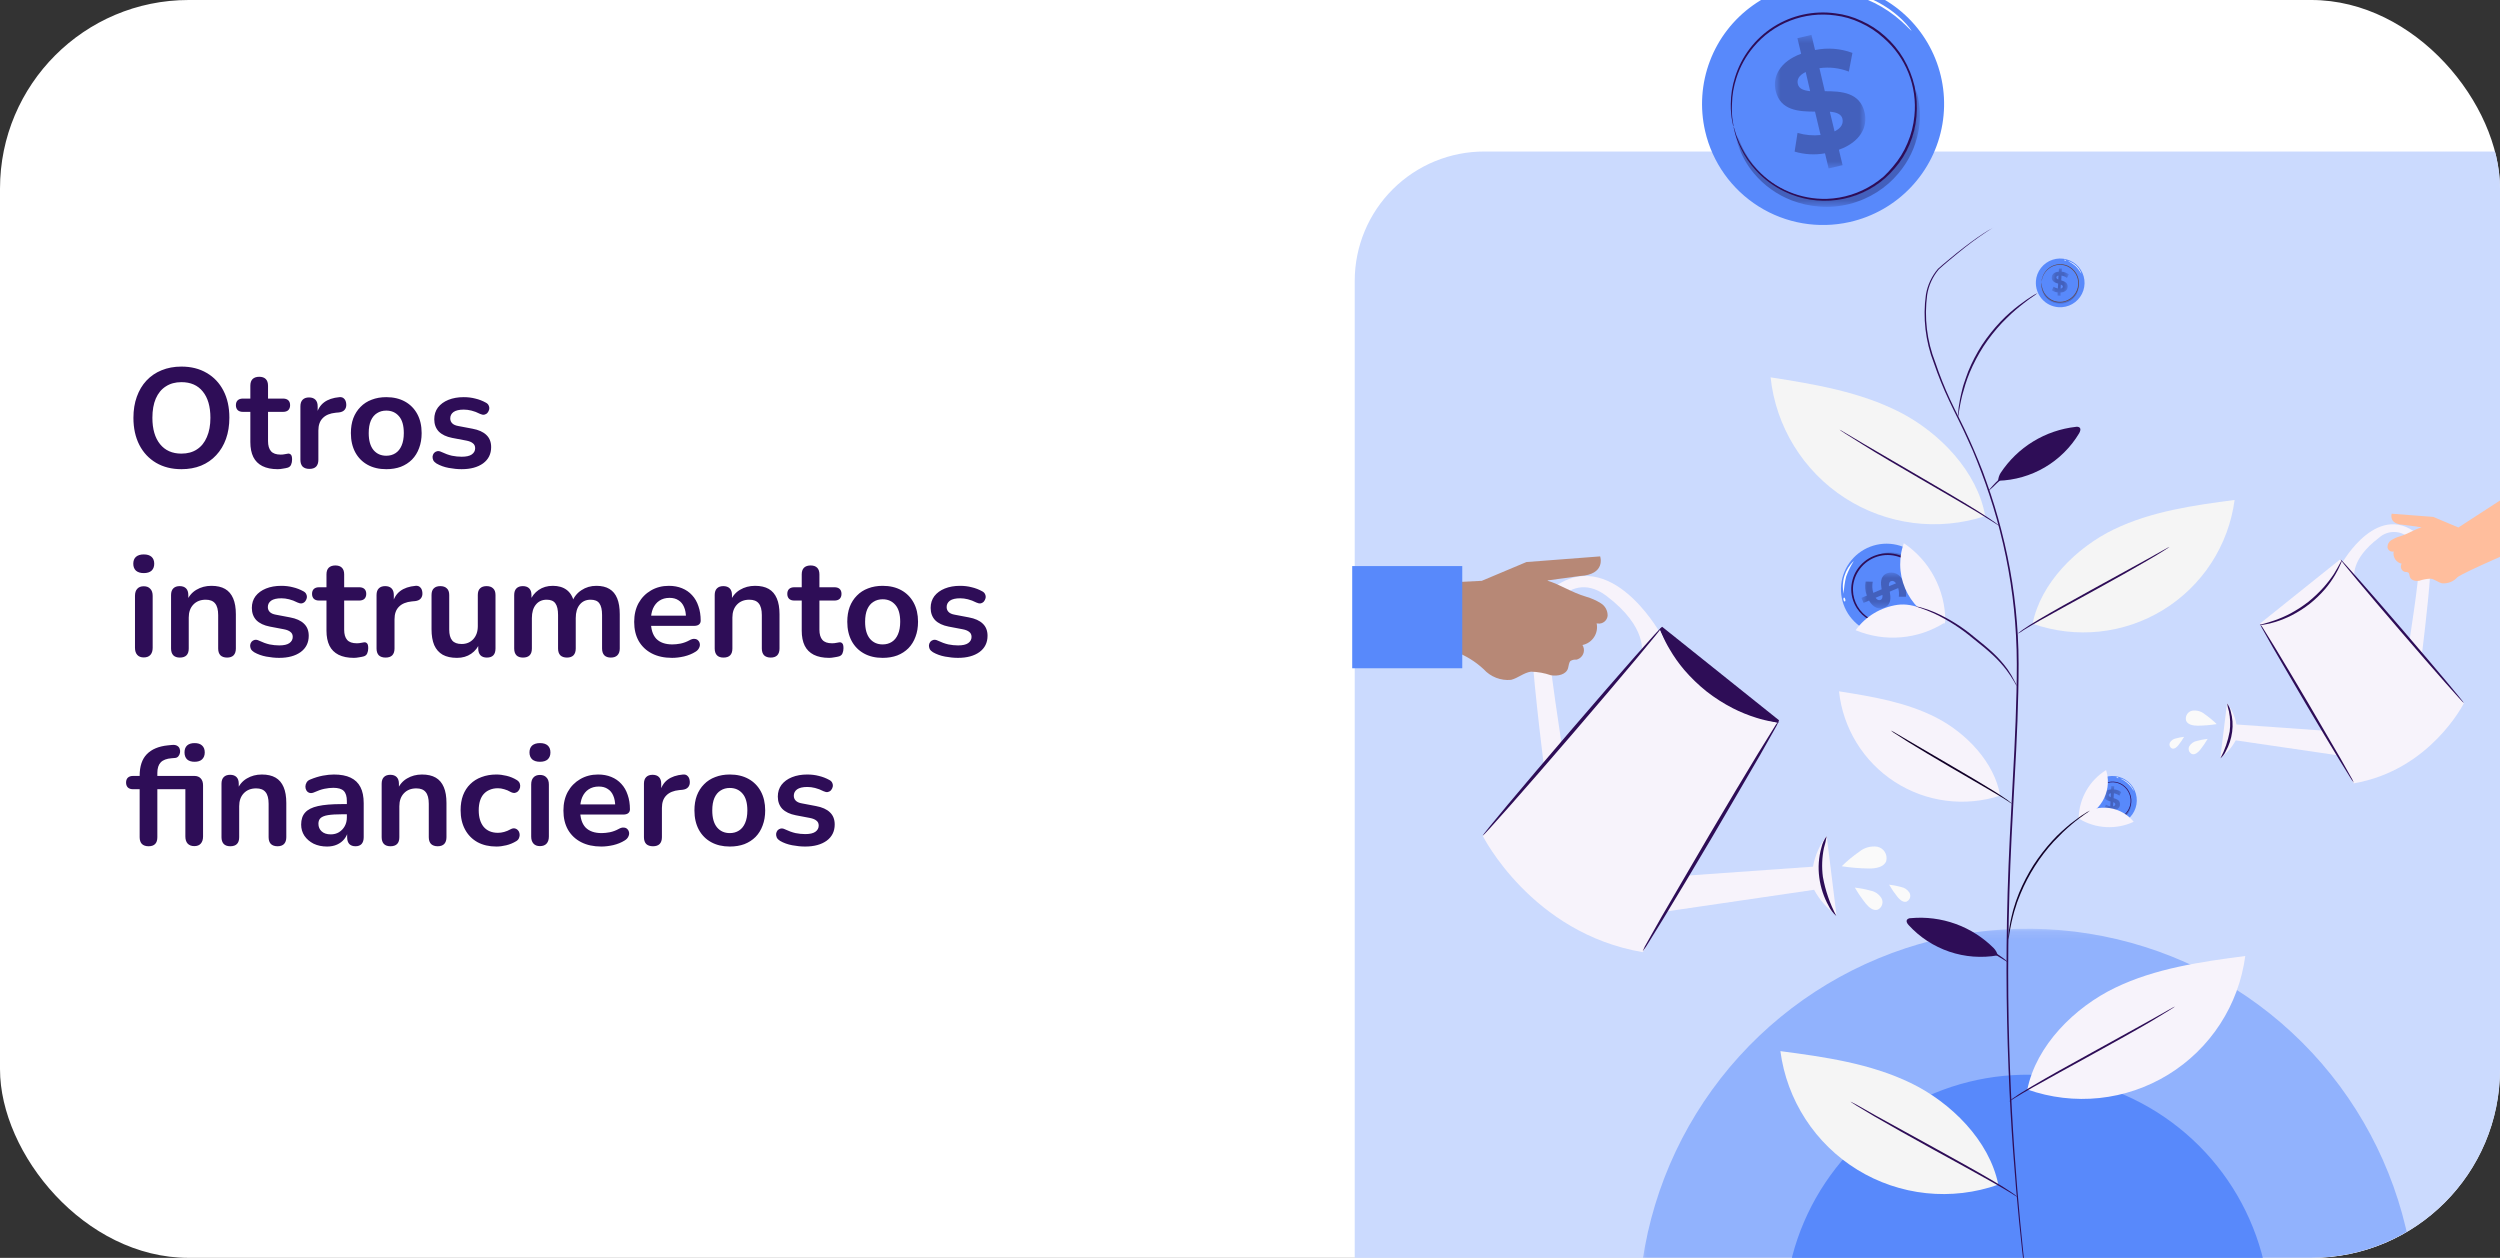 <svg width="318" height="160" viewBox="0 0 318 160" fill="none" xmlns="http://www.w3.org/2000/svg">
<rect x="0" y="0" width="318" height="160" fill="#333333" stroke="none"/>
<g clip-path="url(#clip0_6154_153790)">
<rect width="318" height="160" rx="24" fill="white"/>
<path d="M23.074 59.68C21.85 59.68 20.776 59.41 19.852 58.87C18.94 58.33 18.232 57.574 17.728 56.602C17.224 55.618 16.972 54.466 16.972 53.146C16.972 52.15 17.116 51.256 17.404 50.464C17.692 49.66 18.1 48.976 18.628 48.412C19.168 47.836 19.81 47.398 20.554 47.098C21.31 46.786 22.15 46.63 23.074 46.63C24.31 46.63 25.384 46.9 26.296 47.44C27.208 47.968 27.916 48.718 28.42 49.69C28.924 50.662 29.176 51.808 29.176 53.128C29.176 54.124 29.032 55.024 28.744 55.828C28.456 56.632 28.042 57.322 27.502 57.898C26.974 58.474 26.332 58.918 25.576 59.23C24.832 59.53 23.998 59.68 23.074 59.68ZM23.074 57.7C23.854 57.7 24.514 57.52 25.054 57.16C25.606 56.8 26.026 56.278 26.314 55.594C26.614 54.91 26.764 54.094 26.764 53.146C26.764 51.706 26.44 50.59 25.792 49.798C25.156 49.006 24.25 48.61 23.074 48.61C22.306 48.61 21.646 48.79 21.094 49.15C20.542 49.498 20.116 50.014 19.816 50.698C19.528 51.37 19.384 52.186 19.384 53.146C19.384 54.574 19.708 55.69 20.356 56.494C21.004 57.298 21.91 57.7 23.074 57.7ZM35.335 59.68C34.555 59.68 33.901 59.548 33.373 59.284C32.857 59.02 32.473 58.636 32.221 58.132C31.969 57.616 31.843 56.98 31.843 56.224V52.39H30.907C30.619 52.39 30.397 52.318 30.241 52.174C30.085 52.018 30.007 51.808 30.007 51.544C30.007 51.268 30.085 51.058 30.241 50.914C30.397 50.77 30.619 50.698 30.907 50.698H31.843V49.06C31.843 48.688 31.939 48.406 32.131 48.214C32.335 48.022 32.617 47.926 32.977 47.926C33.337 47.926 33.613 48.022 33.805 48.214C33.997 48.406 34.093 48.688 34.093 49.06V50.698H36.001C36.289 50.698 36.511 50.77 36.667 50.914C36.823 51.058 36.901 51.268 36.901 51.544C36.901 51.808 36.823 52.018 36.667 52.174C36.511 52.318 36.289 52.39 36.001 52.39H34.093V56.098C34.093 56.674 34.219 57.106 34.471 57.394C34.723 57.682 35.131 57.826 35.695 57.826C35.899 57.826 36.079 57.808 36.235 57.772C36.391 57.736 36.529 57.712 36.649 57.7C36.793 57.688 36.913 57.736 37.009 57.844C37.105 57.94 37.153 58.144 37.153 58.456C37.153 58.696 37.111 58.912 37.027 59.104C36.955 59.284 36.817 59.41 36.613 59.482C36.457 59.53 36.253 59.572 36.001 59.608C35.749 59.656 35.527 59.68 35.335 59.68ZM39.363 59.644C38.991 59.644 38.703 59.548 38.499 59.356C38.307 59.152 38.211 58.864 38.211 58.492V51.688C38.211 51.316 38.307 51.034 38.499 50.842C38.691 50.65 38.961 50.554 39.309 50.554C39.657 50.554 39.927 50.65 40.119 50.842C40.311 51.034 40.407 51.316 40.407 51.688V52.822H40.227C40.395 52.102 40.725 51.556 41.217 51.184C41.709 50.812 42.363 50.59 43.179 50.518C43.431 50.494 43.629 50.56 43.773 50.716C43.929 50.86 44.019 51.088 44.043 51.4C44.067 51.7 43.995 51.946 43.827 52.138C43.671 52.318 43.431 52.426 43.107 52.462L42.711 52.498C41.979 52.57 41.427 52.798 41.055 53.182C40.683 53.554 40.497 54.082 40.497 54.766V58.492C40.497 58.864 40.401 59.152 40.209 59.356C40.017 59.548 39.735 59.644 39.363 59.644ZM49.133 59.68C48.221 59.68 47.429 59.494 46.757 59.122C46.085 58.75 45.563 58.222 45.191 57.538C44.819 56.842 44.633 56.026 44.633 55.09C44.633 54.382 44.735 53.752 44.939 53.2C45.155 52.636 45.461 52.156 45.857 51.76C46.253 51.352 46.727 51.046 47.279 50.842C47.831 50.626 48.449 50.518 49.133 50.518C50.045 50.518 50.837 50.704 51.509 51.076C52.181 51.448 52.703 51.976 53.075 52.66C53.447 53.344 53.633 54.154 53.633 55.09C53.633 55.798 53.525 56.434 53.309 56.998C53.105 57.562 52.805 58.048 52.409 58.456C52.013 58.852 51.539 59.158 50.987 59.374C50.435 59.578 49.817 59.68 49.133 59.68ZM49.133 57.97C49.577 57.97 49.967 57.862 50.303 57.646C50.639 57.43 50.897 57.112 51.077 56.692C51.269 56.26 51.365 55.726 51.365 55.09C51.365 54.13 51.161 53.416 50.753 52.948C50.345 52.468 49.805 52.228 49.133 52.228C48.689 52.228 48.299 52.336 47.963 52.552C47.627 52.756 47.363 53.074 47.171 53.506C46.991 53.926 46.901 54.454 46.901 55.09C46.901 56.038 47.105 56.758 47.513 57.25C47.921 57.73 48.461 57.97 49.133 57.97ZM58.712 59.68C58.196 59.68 57.65 59.626 57.074 59.518C56.498 59.41 55.982 59.224 55.526 58.96C55.334 58.84 55.196 58.702 55.112 58.546C55.04 58.378 55.01 58.216 55.022 58.06C55.046 57.892 55.106 57.748 55.202 57.628C55.31 57.508 55.442 57.43 55.598 57.394C55.766 57.358 55.946 57.388 56.138 57.484C56.618 57.712 57.068 57.874 57.488 57.97C57.908 58.054 58.322 58.096 58.73 58.096C59.306 58.096 59.732 58 60.008 57.808C60.296 57.604 60.44 57.34 60.44 57.016C60.44 56.74 60.344 56.53 60.152 56.386C59.972 56.23 59.696 56.116 59.324 56.044L57.524 55.702C56.78 55.558 56.21 55.288 55.814 54.892C55.43 54.484 55.238 53.962 55.238 53.326C55.238 52.75 55.394 52.252 55.706 51.832C56.03 51.412 56.474 51.088 57.038 50.86C57.602 50.632 58.25 50.518 58.982 50.518C59.51 50.518 60.002 50.578 60.458 50.698C60.926 50.806 61.376 50.98 61.808 51.22C61.988 51.316 62.108 51.442 62.168 51.598C62.24 51.754 62.258 51.916 62.222 52.084C62.186 52.24 62.114 52.384 62.006 52.516C61.898 52.636 61.76 52.714 61.592 52.75C61.436 52.774 61.256 52.738 61.052 52.642C60.68 52.45 60.32 52.312 59.972 52.228C59.636 52.144 59.312 52.102 59 52.102C58.412 52.102 57.974 52.204 57.686 52.408C57.41 52.612 57.272 52.882 57.272 53.218C57.272 53.47 57.356 53.68 57.524 53.848C57.692 54.016 57.95 54.13 58.298 54.19L60.098 54.532C60.878 54.676 61.466 54.94 61.862 55.324C62.27 55.708 62.474 56.224 62.474 56.872C62.474 57.748 62.132 58.438 61.448 58.942C60.764 59.434 59.852 59.68 58.712 59.68ZM18.286 83.626C17.926 83.626 17.65 83.518 17.458 83.302C17.266 83.086 17.17 82.786 17.17 82.402V75.796C17.17 75.4 17.266 75.1 17.458 74.896C17.65 74.68 17.926 74.572 18.286 74.572C18.646 74.572 18.922 74.68 19.114 74.896C19.318 75.1 19.42 75.4 19.42 75.796V82.402C19.42 82.786 19.324 83.086 19.132 83.302C18.94 83.518 18.658 83.626 18.286 83.626ZM18.286 72.898C17.866 72.898 17.536 72.796 17.296 72.592C17.068 72.376 16.954 72.082 16.954 71.71C16.954 71.326 17.068 71.032 17.296 70.828C17.536 70.624 17.866 70.522 18.286 70.522C18.718 70.522 19.048 70.624 19.276 70.828C19.504 71.032 19.618 71.326 19.618 71.71C19.618 72.082 19.504 72.376 19.276 72.592C19.048 72.796 18.718 72.898 18.286 72.898ZM22.874 83.644C22.514 83.644 22.238 83.548 22.046 83.356C21.854 83.152 21.758 82.864 21.758 82.492V75.688C21.758 75.316 21.854 75.034 22.046 74.842C22.238 74.65 22.508 74.554 22.856 74.554C23.204 74.554 23.474 74.65 23.666 74.842C23.858 75.034 23.954 75.316 23.954 75.688V76.912L23.756 76.462C24.02 75.826 24.428 75.346 24.98 75.022C25.544 74.686 26.18 74.518 26.888 74.518C27.596 74.518 28.178 74.65 28.634 74.914C29.09 75.178 29.432 75.58 29.66 76.12C29.888 76.648 30.002 77.32 30.002 78.136V82.492C30.002 82.864 29.906 83.152 29.714 83.356C29.522 83.548 29.246 83.644 28.886 83.644C28.526 83.644 28.244 83.548 28.04 83.356C27.848 83.152 27.752 82.864 27.752 82.492V78.244C27.752 77.56 27.62 77.062 27.356 76.75C27.104 76.438 26.708 76.282 26.168 76.282C25.508 76.282 24.98 76.492 24.584 76.912C24.2 77.32 24.008 77.866 24.008 78.55V82.492C24.008 83.26 23.63 83.644 22.874 83.644ZM35.509 83.68C34.993 83.68 34.447 83.626 33.871 83.518C33.295 83.41 32.779 83.224 32.323 82.96C32.131 82.84 31.993 82.702 31.909 82.546C31.837 82.378 31.807 82.216 31.819 82.06C31.843 81.892 31.903 81.748 31.999 81.628C32.107 81.508 32.239 81.43 32.395 81.394C32.563 81.358 32.743 81.388 32.935 81.484C33.415 81.712 33.865 81.874 34.285 81.97C34.705 82.054 35.119 82.096 35.527 82.096C36.103 82.096 36.529 82 36.805 81.808C37.093 81.604 37.237 81.34 37.237 81.016C37.237 80.74 37.141 80.53 36.949 80.386C36.769 80.23 36.493 80.116 36.121 80.044L34.321 79.702C33.577 79.558 33.007 79.288 32.611 78.892C32.227 78.484 32.035 77.962 32.035 77.326C32.035 76.75 32.191 76.252 32.503 75.832C32.827 75.412 33.271 75.088 33.835 74.86C34.399 74.632 35.047 74.518 35.779 74.518C36.307 74.518 36.799 74.578 37.255 74.698C37.723 74.806 38.173 74.98 38.605 75.22C38.785 75.316 38.905 75.442 38.965 75.598C39.037 75.754 39.055 75.916 39.019 76.084C38.983 76.24 38.911 76.384 38.803 76.516C38.695 76.636 38.557 76.714 38.389 76.75C38.233 76.774 38.053 76.738 37.849 76.642C37.477 76.45 37.117 76.312 36.769 76.228C36.433 76.144 36.109 76.102 35.797 76.102C35.209 76.102 34.771 76.204 34.483 76.408C34.207 76.612 34.069 76.882 34.069 77.218C34.069 77.47 34.153 77.68 34.321 77.848C34.489 78.016 34.747 78.13 35.095 78.19L36.895 78.532C37.675 78.676 38.263 78.94 38.659 79.324C39.067 79.708 39.271 80.224 39.271 80.872C39.271 81.748 38.929 82.438 38.245 82.942C37.561 83.434 36.649 83.68 35.509 83.68ZM45.02 83.68C44.24 83.68 43.586 83.548 43.058 83.284C42.542 83.02 42.158 82.636 41.906 82.132C41.654 81.616 41.528 80.98 41.528 80.224V76.39H40.592C40.304 76.39 40.082 76.318 39.926 76.174C39.77 76.018 39.692 75.808 39.692 75.544C39.692 75.268 39.77 75.058 39.926 74.914C40.082 74.77 40.304 74.698 40.592 74.698H41.528V73.06C41.528 72.688 41.624 72.406 41.816 72.214C42.02 72.022 42.302 71.926 42.662 71.926C43.022 71.926 43.298 72.022 43.49 72.214C43.682 72.406 43.778 72.688 43.778 73.06V74.698H45.686C45.974 74.698 46.196 74.77 46.352 74.914C46.508 75.058 46.586 75.268 46.586 75.544C46.586 75.808 46.508 76.018 46.352 76.174C46.196 76.318 45.974 76.39 45.686 76.39H43.778V80.098C43.778 80.674 43.904 81.106 44.156 81.394C44.408 81.682 44.816 81.826 45.38 81.826C45.584 81.826 45.764 81.808 45.92 81.772C46.076 81.736 46.214 81.712 46.334 81.7C46.478 81.688 46.598 81.736 46.694 81.844C46.79 81.94 46.838 82.144 46.838 82.456C46.838 82.696 46.796 82.912 46.712 83.104C46.64 83.284 46.502 83.41 46.298 83.482C46.142 83.53 45.938 83.572 45.686 83.608C45.434 83.656 45.212 83.68 45.02 83.68ZM49.049 83.644C48.677 83.644 48.389 83.548 48.185 83.356C47.993 83.152 47.897 82.864 47.897 82.492V75.688C47.897 75.316 47.993 75.034 48.185 74.842C48.377 74.65 48.647 74.554 48.995 74.554C49.343 74.554 49.613 74.65 49.805 74.842C49.997 75.034 50.093 75.316 50.093 75.688V76.822H49.913C50.081 76.102 50.411 75.556 50.903 75.184C51.395 74.812 52.049 74.59 52.865 74.518C53.117 74.494 53.315 74.56 53.459 74.716C53.615 74.86 53.705 75.088 53.729 75.4C53.753 75.7 53.681 75.946 53.513 76.138C53.357 76.318 53.117 76.426 52.793 76.462L52.397 76.498C51.665 76.57 51.113 76.798 50.741 77.182C50.369 77.554 50.183 78.082 50.183 78.766V82.492C50.183 82.864 50.087 83.152 49.895 83.356C49.703 83.548 49.421 83.644 49.049 83.644ZM58.131 83.68C57.399 83.68 56.793 83.548 56.313 83.284C55.833 83.008 55.473 82.6 55.233 82.06C55.005 81.52 54.891 80.848 54.891 80.044V75.688C54.891 75.304 54.987 75.022 55.179 74.842C55.371 74.65 55.647 74.554 56.007 74.554C56.367 74.554 56.643 74.65 56.835 74.842C57.039 75.022 57.141 75.304 57.141 75.688V80.08C57.141 80.704 57.267 81.166 57.519 81.466C57.771 81.766 58.173 81.916 58.725 81.916C59.325 81.916 59.817 81.712 60.201 81.304C60.585 80.884 60.777 80.332 60.777 79.648V75.688C60.777 75.304 60.873 75.022 61.065 74.842C61.257 74.65 61.533 74.554 61.893 74.554C62.253 74.554 62.529 74.65 62.721 74.842C62.925 75.022 63.027 75.304 63.027 75.688V82.492C63.027 83.26 62.661 83.644 61.929 83.644C61.581 83.644 61.311 83.548 61.119 83.356C60.927 83.152 60.831 82.864 60.831 82.492V81.124L61.083 81.664C60.831 82.312 60.447 82.81 59.931 83.158C59.427 83.506 58.827 83.68 58.131 83.68ZM66.521 83.644C66.161 83.644 65.885 83.548 65.693 83.356C65.501 83.152 65.405 82.864 65.405 82.492V75.688C65.405 75.316 65.501 75.034 65.693 74.842C65.885 74.65 66.155 74.554 66.503 74.554C66.851 74.554 67.121 74.65 67.313 74.842C67.505 75.034 67.601 75.316 67.601 75.688V77.002L67.403 76.462C67.643 75.862 68.015 75.388 68.519 75.04C69.023 74.692 69.623 74.518 70.319 74.518C71.027 74.518 71.609 74.686 72.065 75.022C72.521 75.358 72.839 75.874 73.019 76.57H72.767C73.007 75.934 73.403 75.436 73.955 75.076C74.507 74.704 75.143 74.518 75.863 74.518C76.535 74.518 77.087 74.65 77.519 74.914C77.963 75.178 78.293 75.58 78.509 76.12C78.725 76.648 78.833 77.32 78.833 78.136V82.492C78.833 82.864 78.731 83.152 78.527 83.356C78.335 83.548 78.059 83.644 77.699 83.644C77.339 83.644 77.063 83.548 76.871 83.356C76.679 83.152 76.583 82.864 76.583 82.492V78.226C76.583 77.554 76.469 77.062 76.241 76.75C76.025 76.438 75.653 76.282 75.125 76.282C74.537 76.282 74.075 76.492 73.739 76.912C73.403 77.32 73.235 77.89 73.235 78.622V82.492C73.235 82.864 73.139 83.152 72.947 83.356C72.755 83.548 72.479 83.644 72.119 83.644C71.759 83.644 71.477 83.548 71.273 83.356C71.081 83.152 70.985 82.864 70.985 82.492V78.226C70.985 77.554 70.871 77.062 70.643 76.75C70.427 76.438 70.061 76.282 69.545 76.282C68.957 76.282 68.495 76.492 68.159 76.912C67.823 77.32 67.655 77.89 67.655 78.622V82.492C67.655 83.26 67.277 83.644 66.521 83.644ZM85.492 83.68C84.496 83.68 83.638 83.494 82.918 83.122C82.198 82.75 81.64 82.222 81.244 81.538C80.86 80.854 80.668 80.044 80.668 79.108C80.668 78.196 80.854 77.398 81.226 76.714C81.61 76.03 82.132 75.496 82.792 75.112C83.464 74.716 84.226 74.518 85.078 74.518C85.702 74.518 86.26 74.62 86.752 74.824C87.256 75.028 87.682 75.322 88.03 75.706C88.39 76.09 88.66 76.558 88.84 77.11C89.032 77.65 89.128 78.262 89.128 78.946C89.128 79.162 89.05 79.33 88.894 79.45C88.75 79.558 88.54 79.612 88.264 79.612H82.486V78.316H87.544L87.256 78.586C87.256 78.034 87.172 77.572 87.004 77.2C86.848 76.828 86.614 76.546 86.302 76.354C86.002 76.15 85.624 76.048 85.168 76.048C84.664 76.048 84.232 76.168 83.872 76.408C83.524 76.636 83.254 76.966 83.062 77.398C82.882 77.818 82.792 78.322 82.792 78.91V79.036C82.792 80.02 83.02 80.758 83.476 81.25C83.944 81.73 84.628 81.97 85.528 81.97C85.84 81.97 86.188 81.934 86.572 81.862C86.968 81.778 87.34 81.64 87.688 81.448C87.94 81.304 88.162 81.244 88.354 81.268C88.546 81.28 88.696 81.346 88.804 81.466C88.924 81.586 88.996 81.736 89.02 81.916C89.044 82.084 89.008 82.258 88.912 82.438C88.828 82.618 88.678 82.774 88.462 82.906C88.042 83.17 87.556 83.368 87.004 83.5C86.464 83.62 85.96 83.68 85.492 83.68ZM92.026 83.644C91.666 83.644 91.39 83.548 91.198 83.356C91.006 83.152 90.91 82.864 90.91 82.492V75.688C90.91 75.316 91.006 75.034 91.198 74.842C91.39 74.65 91.66 74.554 92.008 74.554C92.356 74.554 92.626 74.65 92.818 74.842C93.01 75.034 93.106 75.316 93.106 75.688V76.912L92.908 76.462C93.172 75.826 93.58 75.346 94.132 75.022C94.696 74.686 95.332 74.518 96.04 74.518C96.748 74.518 97.33 74.65 97.786 74.914C98.242 75.178 98.584 75.58 98.812 76.12C99.04 76.648 99.154 77.32 99.154 78.136V82.492C99.154 82.864 99.058 83.152 98.866 83.356C98.674 83.548 98.398 83.644 98.038 83.644C97.678 83.644 97.396 83.548 97.192 83.356C97 83.152 96.904 82.864 96.904 82.492V78.244C96.904 77.56 96.772 77.062 96.508 76.75C96.256 76.438 95.86 76.282 95.32 76.282C94.66 76.282 94.132 76.492 93.736 76.912C93.352 77.32 93.16 77.866 93.16 78.55V82.492C93.16 83.26 92.782 83.644 92.026 83.644ZM105.472 83.68C104.692 83.68 104.038 83.548 103.51 83.284C102.994 83.02 102.61 82.636 102.358 82.132C102.106 81.616 101.98 80.98 101.98 80.224V76.39H101.044C100.756 76.39 100.534 76.318 100.378 76.174C100.222 76.018 100.144 75.808 100.144 75.544C100.144 75.268 100.222 75.058 100.378 74.914C100.534 74.77 100.756 74.698 101.044 74.698H101.98V73.06C101.98 72.688 102.076 72.406 102.268 72.214C102.472 72.022 102.754 71.926 103.114 71.926C103.474 71.926 103.75 72.022 103.942 72.214C104.134 72.406 104.23 72.688 104.23 73.06V74.698H106.138C106.426 74.698 106.648 74.77 106.804 74.914C106.96 75.058 107.038 75.268 107.038 75.544C107.038 75.808 106.96 76.018 106.804 76.174C106.648 76.318 106.426 76.39 106.138 76.39H104.23V80.098C104.23 80.674 104.356 81.106 104.608 81.394C104.86 81.682 105.268 81.826 105.832 81.826C106.036 81.826 106.216 81.808 106.372 81.772C106.528 81.736 106.666 81.712 106.786 81.7C106.93 81.688 107.05 81.736 107.146 81.844C107.242 81.94 107.29 82.144 107.29 82.456C107.29 82.696 107.248 82.912 107.164 83.104C107.092 83.284 106.954 83.41 106.75 83.482C106.594 83.53 106.39 83.572 106.138 83.608C105.886 83.656 105.664 83.68 105.472 83.68ZM112.274 83.68C111.362 83.68 110.57 83.494 109.898 83.122C109.226 82.75 108.704 82.222 108.332 81.538C107.96 80.842 107.774 80.026 107.774 79.09C107.774 78.382 107.876 77.752 108.08 77.2C108.296 76.636 108.602 76.156 108.998 75.76C109.394 75.352 109.868 75.046 110.42 74.842C110.972 74.626 111.59 74.518 112.274 74.518C113.186 74.518 113.978 74.704 114.65 75.076C115.322 75.448 115.844 75.976 116.216 76.66C116.588 77.344 116.774 78.154 116.774 79.09C116.774 79.798 116.666 80.434 116.45 80.998C116.246 81.562 115.946 82.048 115.55 82.456C115.154 82.852 114.68 83.158 114.128 83.374C113.576 83.578 112.958 83.68 112.274 83.68ZM112.274 81.97C112.718 81.97 113.108 81.862 113.444 81.646C113.78 81.43 114.038 81.112 114.218 80.692C114.41 80.26 114.506 79.726 114.506 79.09C114.506 78.13 114.302 77.416 113.894 76.948C113.486 76.468 112.946 76.228 112.274 76.228C111.83 76.228 111.44 76.336 111.104 76.552C110.768 76.756 110.504 77.074 110.312 77.506C110.132 77.926 110.042 78.454 110.042 79.09C110.042 80.038 110.246 80.758 110.654 81.25C111.062 81.73 111.602 81.97 112.274 81.97ZM121.853 83.68C121.337 83.68 120.791 83.626 120.215 83.518C119.639 83.41 119.123 83.224 118.667 82.96C118.475 82.84 118.337 82.702 118.253 82.546C118.181 82.378 118.151 82.216 118.163 82.06C118.187 81.892 118.247 81.748 118.343 81.628C118.451 81.508 118.583 81.43 118.739 81.394C118.907 81.358 119.087 81.388 119.279 81.484C119.759 81.712 120.209 81.874 120.629 81.97C121.049 82.054 121.463 82.096 121.871 82.096C122.447 82.096 122.873 82 123.149 81.808C123.437 81.604 123.581 81.34 123.581 81.016C123.581 80.74 123.485 80.53 123.293 80.386C123.113 80.23 122.837 80.116 122.465 80.044L120.665 79.702C119.921 79.558 119.351 79.288 118.955 78.892C118.571 78.484 118.379 77.962 118.379 77.326C118.379 76.75 118.535 76.252 118.847 75.832C119.171 75.412 119.615 75.088 120.179 74.86C120.743 74.632 121.391 74.518 122.123 74.518C122.651 74.518 123.143 74.578 123.599 74.698C124.067 74.806 124.517 74.98 124.949 75.22C125.129 75.316 125.249 75.442 125.309 75.598C125.381 75.754 125.399 75.916 125.363 76.084C125.327 76.24 125.255 76.384 125.147 76.516C125.039 76.636 124.901 76.714 124.733 76.75C124.577 76.774 124.397 76.738 124.193 76.642C123.821 76.45 123.461 76.312 123.113 76.228C122.777 76.144 122.453 76.102 122.141 76.102C121.553 76.102 121.115 76.204 120.827 76.408C120.551 76.612 120.413 76.882 120.413 77.218C120.413 77.47 120.497 77.68 120.665 77.848C120.833 78.016 121.091 78.13 121.439 78.19L123.239 78.532C124.019 78.676 124.607 78.94 125.003 79.324C125.411 79.708 125.615 80.224 125.615 80.872C125.615 81.748 125.273 82.438 124.589 82.942C123.905 83.434 122.993 83.68 121.853 83.68ZM18.898 107.644C18.538 107.644 18.256 107.548 18.052 107.356C17.86 107.152 17.764 106.864 17.764 106.492V100.39H16.936C16.648 100.39 16.426 100.318 16.27 100.174C16.114 100.018 16.036 99.808 16.036 99.544C16.036 99.268 16.114 99.058 16.27 98.914C16.426 98.77 16.648 98.698 16.936 98.698H18.412L17.764 99.292V98.68C17.764 97.468 18.07 96.55 18.682 95.926C19.294 95.302 20.182 94.93 21.346 94.81L21.886 94.756C22.162 94.732 22.378 94.768 22.534 94.864C22.702 94.96 22.81 95.092 22.858 95.26C22.918 95.416 22.93 95.584 22.894 95.764C22.858 95.932 22.786 96.082 22.678 96.214C22.57 96.334 22.432 96.4 22.264 96.412L21.832 96.448C21.196 96.496 20.734 96.67 20.446 96.97C20.158 97.27 20.014 97.72 20.014 98.32V98.986L19.726 98.698H24.712C25.072 98.698 25.348 98.806 25.54 99.022C25.732 99.226 25.828 99.52 25.828 99.904V106.402C25.828 106.786 25.732 107.086 25.54 107.302C25.36 107.518 25.084 107.626 24.712 107.626C24.352 107.626 24.07 107.518 23.866 107.302C23.674 107.086 23.578 106.786 23.578 106.402V100.39H20.014V106.492C20.014 107.26 19.642 107.644 18.898 107.644ZM24.748 96.898C24.34 96.898 24.022 96.796 23.794 96.592C23.578 96.376 23.47 96.082 23.47 95.71C23.47 95.326 23.578 95.032 23.794 94.828C24.022 94.624 24.34 94.522 24.748 94.522C25.168 94.522 25.486 94.624 25.702 94.828C25.93 95.032 26.044 95.326 26.044 95.71C26.044 96.082 25.93 96.376 25.702 96.592C25.486 96.796 25.168 96.898 24.748 96.898ZM29.29 107.644C28.93 107.644 28.654 107.548 28.462 107.356C28.27 107.152 28.174 106.864 28.174 106.492V99.688C28.174 99.316 28.27 99.034 28.462 98.842C28.654 98.65 28.924 98.554 29.272 98.554C29.62 98.554 29.89 98.65 30.082 98.842C30.274 99.034 30.37 99.316 30.37 99.688V100.912L30.172 100.462C30.436 99.826 30.844 99.346 31.396 99.022C31.96 98.686 32.596 98.518 33.304 98.518C34.012 98.518 34.594 98.65 35.05 98.914C35.506 99.178 35.848 99.58 36.076 100.12C36.304 100.648 36.418 101.32 36.418 102.136V106.492C36.418 106.864 36.322 107.152 36.13 107.356C35.938 107.548 35.662 107.644 35.302 107.644C34.942 107.644 34.66 107.548 34.456 107.356C34.264 107.152 34.168 106.864 34.168 106.492V102.244C34.168 101.56 34.036 101.062 33.772 100.75C33.52 100.438 33.124 100.282 32.584 100.282C31.924 100.282 31.396 100.492 31 100.912C30.616 101.32 30.424 101.866 30.424 102.55V106.492C30.424 107.26 30.046 107.644 29.29 107.644ZM41.601 107.68C40.965 107.68 40.395 107.56 39.891 107.32C39.399 107.068 39.009 106.732 38.721 106.312C38.445 105.892 38.307 105.418 38.307 104.89C38.307 104.242 38.475 103.732 38.811 103.36C39.147 102.976 39.693 102.7 40.449 102.532C41.205 102.364 42.219 102.28 43.491 102.28H44.391V103.576H43.509C42.765 103.576 42.171 103.612 41.727 103.684C41.283 103.756 40.965 103.882 40.773 104.062C40.593 104.23 40.503 104.47 40.503 104.782C40.503 105.178 40.641 105.502 40.917 105.754C41.193 106.006 41.577 106.132 42.069 106.132C42.465 106.132 42.813 106.042 43.113 105.862C43.425 105.67 43.671 105.412 43.851 105.088C44.031 104.764 44.121 104.392 44.121 103.972V101.902C44.121 101.302 43.989 100.87 43.725 100.606C43.461 100.342 43.017 100.21 42.393 100.21C42.045 100.21 41.667 100.252 41.259 100.336C40.863 100.42 40.443 100.564 39.999 100.768C39.771 100.876 39.567 100.906 39.387 100.858C39.219 100.81 39.087 100.714 38.991 100.57C38.895 100.414 38.847 100.246 38.847 100.066C38.847 99.886 38.895 99.712 38.991 99.544C39.087 99.364 39.249 99.232 39.477 99.148C40.029 98.92 40.557 98.758 41.061 98.662C41.577 98.566 42.045 98.518 42.465 98.518C43.329 98.518 44.037 98.65 44.589 98.914C45.153 99.178 45.573 99.58 45.849 100.12C46.125 100.648 46.263 101.332 46.263 102.172V106.492C46.263 106.864 46.173 107.152 45.993 107.356C45.813 107.548 45.555 107.644 45.219 107.644C44.883 107.644 44.619 107.548 44.427 107.356C44.247 107.152 44.157 106.864 44.157 106.492V105.628H44.301C44.217 106.048 44.049 106.414 43.797 106.726C43.557 107.026 43.251 107.26 42.879 107.428C42.507 107.596 42.081 107.68 41.601 107.68ZM49.663 107.644C49.303 107.644 49.027 107.548 48.835 107.356C48.643 107.152 48.547 106.864 48.547 106.492V99.688C48.547 99.316 48.643 99.034 48.835 98.842C49.027 98.65 49.297 98.554 49.645 98.554C49.993 98.554 50.263 98.65 50.455 98.842C50.647 99.034 50.743 99.316 50.743 99.688V100.912L50.545 100.462C50.809 99.826 51.217 99.346 51.769 99.022C52.333 98.686 52.969 98.518 53.677 98.518C54.385 98.518 54.967 98.65 55.423 98.914C55.879 99.178 56.221 99.58 56.449 100.12C56.677 100.648 56.791 101.32 56.791 102.136V106.492C56.791 106.864 56.695 107.152 56.503 107.356C56.311 107.548 56.035 107.644 55.675 107.644C55.315 107.644 55.033 107.548 54.829 107.356C54.637 107.152 54.541 106.864 54.541 106.492V102.244C54.541 101.56 54.409 101.062 54.145 100.75C53.893 100.438 53.497 100.282 52.957 100.282C52.297 100.282 51.769 100.492 51.373 100.912C50.989 101.32 50.797 101.866 50.797 102.55V106.492C50.797 107.26 50.419 107.644 49.663 107.644ZM63.144 107.68C62.22 107.68 61.416 107.494 60.732 107.122C60.048 106.738 59.52 106.198 59.148 105.502C58.776 104.806 58.59 103.99 58.59 103.054C58.59 102.346 58.692 101.716 58.896 101.164C59.112 100.6 59.418 100.126 59.814 99.742C60.21 99.346 60.69 99.046 61.254 98.842C61.818 98.626 62.448 98.518 63.144 98.518C63.54 98.518 63.966 98.572 64.422 98.68C64.89 98.788 65.328 98.968 65.736 99.22C65.928 99.34 66.054 99.484 66.114 99.652C66.174 99.82 66.186 99.994 66.15 100.174C66.114 100.342 66.036 100.492 65.916 100.624C65.808 100.744 65.67 100.822 65.502 100.858C65.334 100.882 65.148 100.84 64.944 100.732C64.68 100.576 64.41 100.462 64.134 100.39C63.858 100.306 63.594 100.264 63.342 100.264C62.946 100.264 62.598 100.33 62.298 100.462C61.998 100.582 61.74 100.762 61.524 101.002C61.32 101.23 61.164 101.518 61.056 101.866C60.948 102.214 60.894 102.616 60.894 103.072C60.894 103.96 61.104 104.662 61.524 105.178C61.956 105.682 62.562 105.934 63.342 105.934C63.594 105.934 63.852 105.898 64.116 105.826C64.392 105.754 64.668 105.64 64.944 105.484C65.148 105.376 65.328 105.34 65.484 105.376C65.652 105.412 65.79 105.496 65.898 105.628C66.006 105.748 66.072 105.898 66.096 106.078C66.12 106.246 66.096 106.414 66.024 106.582C65.964 106.75 65.844 106.888 65.664 106.996C65.268 107.236 64.848 107.41 64.404 107.518C63.96 107.626 63.54 107.68 63.144 107.68ZM68.683 107.626C68.323 107.626 68.046 107.518 67.855 107.302C67.662 107.086 67.567 106.786 67.567 106.402V99.796C67.567 99.4 67.662 99.1 67.855 98.896C68.046 98.68 68.323 98.572 68.683 98.572C69.043 98.572 69.319 98.68 69.51 98.896C69.715 99.1 69.817 99.4 69.817 99.796V106.402C69.817 106.786 69.721 107.086 69.528 107.302C69.337 107.518 69.055 107.626 68.683 107.626ZM68.683 96.898C68.263 96.898 67.933 96.796 67.692 96.592C67.465 96.376 67.35 96.082 67.35 95.71C67.35 95.326 67.465 95.032 67.692 94.828C67.933 94.624 68.263 94.522 68.683 94.522C69.115 94.522 69.445 94.624 69.672 94.828C69.9 95.032 70.014 95.326 70.014 95.71C70.014 96.082 69.9 96.376 69.672 96.592C69.445 96.796 69.115 96.898 68.683 96.898ZM76.492 107.68C75.496 107.68 74.638 107.494 73.918 107.122C73.198 106.75 72.64 106.222 72.244 105.538C71.86 104.854 71.668 104.044 71.668 103.108C71.668 102.196 71.854 101.398 72.226 100.714C72.61 100.03 73.132 99.496 73.792 99.112C74.464 98.716 75.226 98.518 76.078 98.518C76.702 98.518 77.26 98.62 77.752 98.824C78.256 99.028 78.682 99.322 79.03 99.706C79.39 100.09 79.66 100.558 79.84 101.11C80.032 101.65 80.128 102.262 80.128 102.946C80.128 103.162 80.05 103.33 79.894 103.45C79.75 103.558 79.54 103.612 79.264 103.612H73.486V102.316H78.544L78.256 102.586C78.256 102.034 78.172 101.572 78.004 101.2C77.848 100.828 77.614 100.546 77.302 100.354C77.002 100.15 76.624 100.048 76.168 100.048C75.664 100.048 75.232 100.168 74.872 100.408C74.524 100.636 74.254 100.966 74.062 101.398C73.882 101.818 73.792 102.322 73.792 102.91V103.036C73.792 104.02 74.02 104.758 74.476 105.25C74.944 105.73 75.628 105.97 76.528 105.97C76.84 105.97 77.188 105.934 77.572 105.862C77.968 105.778 78.34 105.64 78.688 105.448C78.94 105.304 79.162 105.244 79.354 105.268C79.546 105.28 79.696 105.346 79.804 105.466C79.924 105.586 79.996 105.736 80.02 105.916C80.044 106.084 80.008 106.258 79.912 106.438C79.828 106.618 79.678 106.774 79.462 106.906C79.042 107.17 78.556 107.368 78.004 107.5C77.464 107.62 76.96 107.68 76.492 107.68ZM83.062 107.644C82.69 107.644 82.402 107.548 82.198 107.356C82.006 107.152 81.91 106.864 81.91 106.492V99.688C81.91 99.316 82.006 99.034 82.198 98.842C82.39 98.65 82.66 98.554 83.008 98.554C83.356 98.554 83.626 98.65 83.818 98.842C84.01 99.034 84.106 99.316 84.106 99.688V100.822H83.926C84.094 100.102 84.424 99.556 84.916 99.184C85.408 98.812 86.062 98.59 86.878 98.518C87.13 98.494 87.328 98.56 87.472 98.716C87.628 98.86 87.718 99.088 87.742 99.4C87.766 99.7 87.694 99.946 87.526 100.138C87.37 100.318 87.13 100.426 86.806 100.462L86.41 100.498C85.678 100.57 85.126 100.798 84.754 101.182C84.382 101.554 84.196 102.082 84.196 102.766V106.492C84.196 106.864 84.1 107.152 83.908 107.356C83.716 107.548 83.434 107.644 83.062 107.644ZM92.832 107.68C91.92 107.68 91.128 107.494 90.456 107.122C89.784 106.75 89.262 106.222 88.89 105.538C88.518 104.842 88.332 104.026 88.332 103.09C88.332 102.382 88.434 101.752 88.638 101.2C88.854 100.636 89.16 100.156 89.556 99.76C89.952 99.352 90.426 99.046 90.978 98.842C91.53 98.626 92.148 98.518 92.832 98.518C93.744 98.518 94.536 98.704 95.208 99.076C95.88 99.448 96.402 99.976 96.774 100.66C97.146 101.344 97.332 102.154 97.332 103.09C97.332 103.798 97.224 104.434 97.008 104.998C96.804 105.562 96.504 106.048 96.108 106.456C95.712 106.852 95.238 107.158 94.686 107.374C94.134 107.578 93.516 107.68 92.832 107.68ZM92.832 105.97C93.276 105.97 93.666 105.862 94.002 105.646C94.338 105.43 94.596 105.112 94.776 104.692C94.968 104.26 95.064 103.726 95.064 103.09C95.064 102.13 94.86 101.416 94.452 100.948C94.044 100.468 93.504 100.228 92.832 100.228C92.388 100.228 91.998 100.336 91.662 100.552C91.326 100.756 91.062 101.074 90.87 101.506C90.69 101.926 90.6 102.454 90.6 103.09C90.6 104.038 90.804 104.758 91.212 105.25C91.62 105.73 92.16 105.97 92.832 105.97ZM102.412 107.68C101.896 107.68 101.35 107.626 100.774 107.518C100.198 107.41 99.681 107.224 99.225 106.96C99.034 106.84 98.895 106.702 98.811 106.546C98.74 106.378 98.71 106.216 98.722 106.06C98.746 105.892 98.805 105.748 98.901 105.628C99.01 105.508 99.141 105.43 99.297 105.394C99.466 105.358 99.645 105.388 99.838 105.484C100.318 105.712 100.768 105.874 101.188 105.97C101.608 106.054 102.022 106.096 102.43 106.096C103.006 106.096 103.432 106 103.708 105.808C103.996 105.604 104.14 105.34 104.14 105.016C104.14 104.74 104.044 104.53 103.852 104.386C103.672 104.23 103.396 104.116 103.024 104.044L101.224 103.702C100.48 103.558 99.909 103.288 99.513 102.892C99.129 102.484 98.938 101.962 98.938 101.326C98.938 100.75 99.094 100.252 99.406 99.832C99.73 99.412 100.174 99.088 100.738 98.86C101.302 98.632 101.95 98.518 102.682 98.518C103.21 98.518 103.702 98.578 104.158 98.698C104.626 98.806 105.076 98.98 105.508 99.22C105.688 99.316 105.808 99.442 105.868 99.598C105.94 99.754 105.958 99.916 105.922 100.084C105.886 100.24 105.814 100.384 105.706 100.516C105.598 100.636 105.46 100.714 105.292 100.75C105.136 100.774 104.956 100.738 104.752 100.642C104.38 100.45 104.02 100.312 103.672 100.228C103.336 100.144 103.012 100.102 102.7 100.102C102.112 100.102 101.674 100.204 101.386 100.408C101.11 100.612 100.972 100.882 100.972 101.218C100.972 101.47 101.056 101.68 101.224 101.848C101.392 102.016 101.65 102.13 101.998 102.19L103.798 102.532C104.578 102.676 105.166 102.94 105.562 103.324C105.97 103.708 106.174 104.224 106.174 104.872C106.174 105.748 105.832 106.438 105.148 106.942C104.464 107.434 103.552 107.68 102.412 107.68Z" fill="#2E0D57"/>
<g clip-path="url(#clip1_6154_153790)">
<path d="M342.919 19.273H188.83C186.669 19.267 184.528 19.686 182.528 20.506C180.529 21.327 178.711 22.534 177.177 24.057C175.644 25.581 174.426 27.391 173.593 29.385C172.76 31.379 172.327 33.518 172.32 35.679V188.803C172.327 190.965 172.759 193.104 173.593 195.098C174.426 197.092 175.644 198.903 177.177 200.427C178.71 201.95 180.528 203.157 182.528 203.978C184.527 204.799 186.669 205.218 188.83 205.211H342.919C347.284 205.225 351.476 203.504 354.572 200.427C357.668 197.351 359.415 193.17 359.429 188.805V35.679C359.422 33.518 358.99 31.379 358.157 29.385C357.323 27.391 356.105 25.581 354.572 24.057C353.039 22.534 351.221 21.327 349.221 20.506C347.222 19.686 345.081 19.267 342.919 19.273Z" fill="#CBDAFE"/>
<g opacity="0.5">
<mask id="mask0_6154_153790" style="mask-type:luminance" maskUnits="userSpaceOnUse" x="208" y="118" width="100" height="100">
<path d="M307.351 118.141H208.402V217.081H307.351V118.141Z" fill="white"/>
</mask>
<g mask="url(#mask0_6154_153790)">
<path d="M208.402 167.607C208.402 157.822 211.304 148.257 216.74 140.121C222.176 131.985 229.903 125.643 238.943 121.899C247.984 118.154 257.931 117.175 267.528 119.083C277.125 120.992 285.941 125.704 292.86 132.623C299.779 139.542 304.491 148.358 306.4 157.955C308.309 167.552 307.329 177.5 303.584 186.54C299.84 195.58 293.499 203.307 285.363 208.743C277.227 214.179 267.661 217.081 257.876 217.081C244.755 217.081 232.171 211.868 222.893 202.59C213.615 193.312 208.402 180.728 208.402 167.607Z" fill="#5889FB"/>
</g>
</g>
<path d="M226.969 167.612C226.969 161.499 228.782 155.523 232.178 150.44C235.574 145.357 240.402 141.395 246.049 139.056C251.697 136.717 257.912 136.104 263.908 137.297C269.904 138.49 275.411 141.433 279.734 145.756C284.056 150.079 287 155.586 288.193 161.582C289.385 167.578 288.773 173.793 286.434 179.44C284.095 185.088 280.133 189.916 275.05 193.312C269.967 196.708 263.991 198.521 257.878 198.521C253.819 198.521 249.799 197.722 246.049 196.168C242.299 194.615 238.892 192.338 236.022 189.468C233.152 186.598 230.875 183.191 229.322 179.44C227.768 175.69 226.969 171.671 226.969 167.612Z" fill="#5889FB"/>
<path d="M268.891 67.338C273.657 65.038 278.991 64.284 284.241 63.594C283.861 66.456 282.848 69.197 281.274 71.618C279.7 74.038 277.606 76.077 275.144 77.585C272.682 79.094 269.914 80.033 267.043 80.336C264.172 80.639 261.269 80.296 258.547 79.335C259.582 74.147 264.125 69.64 268.891 67.335" fill="#F5F5F5"/>
<path d="M241.672 52.439C236.593 49.839 230.856 48.876 225.219 48C225.551 51.098 226.572 54.082 228.205 56.734C229.839 59.387 232.045 61.642 234.661 63.333C237.277 65.024 240.239 66.11 243.328 66.51C246.418 66.91 249.558 66.615 252.519 65.647C251.539 60.023 246.755 55.047 241.676 52.439" fill="#F5F5F5"/>
<path d="M258.964 35.761C259.008 35.149 259.232 34.564 259.609 34.08C259.985 33.596 260.496 33.234 261.078 33.041C261.66 32.848 262.286 32.831 262.877 32.994C263.469 33.156 263.998 33.49 264.4 33.954C264.801 34.417 265.056 34.99 265.132 35.598C265.208 36.206 265.102 36.824 264.827 37.372C264.553 37.92 264.122 38.374 263.589 38.678C263.056 38.981 262.445 39.119 261.833 39.075C261.428 39.046 261.032 38.937 260.669 38.755C260.305 38.573 259.981 38.321 259.715 38.013C259.449 37.706 259.246 37.349 259.118 36.963C258.99 36.577 258.94 36.17 258.969 35.765" fill="#5889FB"/>
<g opacity="0.3">
<mask id="mask1_6154_153790" style="mask-type:luminance" maskUnits="userSpaceOnUse" x="260" y="34" width="4" height="4">
<path d="M263.151 34.156H260.984V37.616H263.151V34.156Z" fill="white"/>
</mask>
<g mask="url(#mask1_6154_153790)">
<path d="M261.876 34.564L261.899 34.156H262.266L262.244 34.556C262.573 34.583 262.888 34.702 263.152 34.901L262.925 35.355C262.721 35.197 262.48 35.093 262.225 35.055L262.188 35.663C262.588 35.79 263.037 35.953 263.005 36.475C263.005 36.865 262.679 37.175 262.098 37.21V37.619L261.73 37.596V37.196C261.468 37.167 261.218 37.075 260.999 36.928L261.208 36.474C261.375 36.584 261.561 36.661 261.757 36.701L261.798 36.075C261.398 35.957 260.954 35.793 260.986 35.275C260.995 34.912 261.294 34.599 261.875 34.562M262.138 36.192L262.107 36.714C262.307 36.682 262.388 36.578 262.397 36.46C262.406 36.342 262.297 36.269 262.138 36.192ZM261.562 35.283C261.562 35.411 261.662 35.483 261.812 35.552L261.839 35.052C261.657 35.079 261.571 35.17 261.567 35.287L261.562 35.283Z" fill="#110027"/>
</g>
</g>
<g opacity="0.3">
<mask id="mask2_6154_153790" style="mask-type:luminance" maskUnits="userSpaceOnUse" x="259" y="36" width="6" height="3">
<path d="M264.421 36.078H259.648V38.618H264.421V36.078Z" fill="white"/>
</mask>
<g mask="url(#mask2_6154_153790)">
<path d="M259.686 36.078C259.71 36.173 259.724 36.27 259.727 36.368C259.761 36.624 259.835 36.874 259.945 37.108C260.023 37.269 260.117 37.421 260.226 37.562C260.432 37.802 260.677 38.005 260.952 38.162C261.052 38.218 261.157 38.265 261.265 38.303C261.376 38.346 261.49 38.379 261.606 38.403C261.846 38.444 262.089 38.458 262.332 38.444C262.449 38.432 262.564 38.411 262.677 38.38C262.787 38.349 262.895 38.309 262.999 38.262C263.101 38.221 263.199 38.169 263.29 38.108C263.457 38 263.609 37.872 263.744 37.726C263.863 37.594 263.969 37.452 264.061 37.3C264.19 37.075 264.284 36.832 264.338 36.578C264.351 36.482 264.374 36.388 264.406 36.297C264.427 36.396 264.427 36.498 264.406 36.597C264.372 36.865 264.291 37.125 264.166 37.364C264.08 37.528 263.973 37.681 263.848 37.818C263.705 37.98 263.54 38.122 263.358 38.24C263.26 38.305 263.156 38.363 263.049 38.412C262.938 38.465 262.823 38.507 262.704 38.539C262.582 38.577 262.456 38.603 262.328 38.617C262.198 38.626 262.067 38.626 261.937 38.617C261.806 38.611 261.676 38.595 261.547 38.567C261.422 38.544 261.299 38.51 261.179 38.467C261.065 38.422 260.954 38.369 260.848 38.308C260.746 38.248 260.647 38.181 260.553 38.108C260.383 37.977 260.231 37.824 260.099 37.654C259.99 37.501 259.897 37.337 259.822 37.164C259.717 36.913 259.659 36.646 259.65 36.374C259.644 36.276 259.656 36.178 259.686 36.084" fill="#110027"/>
</g>
</g>
<path d="M259.68 35.857C259.682 36.053 259.697 36.248 259.725 36.442C259.819 36.968 260.086 37.447 260.483 37.804C260.774 38.066 261.126 38.249 261.508 38.337C261.889 38.424 262.286 38.413 262.662 38.304C263.121 38.167 263.528 37.893 263.829 37.52C264.129 37.146 264.309 36.691 264.345 36.212C264.381 35.734 264.271 35.257 264.03 34.843C263.788 34.428 263.427 34.097 262.993 33.893C262.637 33.729 262.245 33.659 261.854 33.689C261.463 33.719 261.087 33.849 260.76 34.065C260.316 34.358 259.983 34.791 259.812 35.295C259.755 35.481 259.711 35.671 259.68 35.863C259.682 35.667 259.716 35.472 259.78 35.286C259.943 34.764 260.277 34.313 260.729 34.006C261.065 33.78 261.453 33.644 261.857 33.61C262.26 33.576 262.666 33.645 263.035 33.811C263.485 34.022 263.861 34.365 264.112 34.795C264.363 35.224 264.477 35.72 264.44 36.216C264.403 36.712 264.217 37.185 263.905 37.573C263.593 37.96 263.171 38.244 262.694 38.386C262.302 38.503 261.887 38.515 261.489 38.422C261.091 38.329 260.724 38.133 260.425 37.855C260.024 37.487 259.76 36.993 259.676 36.455C259.647 36.258 259.65 36.057 259.685 35.86" fill="#634545"/>
<path d="M263.047 33.223C263.166 33.231 263.282 33.265 263.387 33.323C263.651 33.441 263.892 33.604 264.1 33.805C264.312 34.002 264.488 34.233 264.622 34.49C264.683 34.592 264.726 34.704 264.749 34.821C264.554 34.475 264.314 34.156 264.036 33.873C263.738 33.611 263.405 33.391 263.047 33.219" fill="white"/>
<path d="M262.548 33.059C262.595 33.043 262.646 33.043 262.693 33.059C262.766 33.087 262.816 33.114 262.811 33.141C262.806 33.168 262.739 33.168 262.666 33.141C262.593 33.114 262.539 33.087 262.548 33.059Z" fill="white"/>
<path d="M253.517 28.977L253.195 29.172C252.986 29.299 252.673 29.49 252.287 29.762C251.487 30.298 250.344 31.124 248.928 32.295C248.228 32.876 247.428 33.52 246.614 34.264C245.842 35.187 245.333 36.3 245.139 37.487C244.743 40.403 245.101 43.372 246.178 46.111C246.721 47.728 247.353 49.315 248.071 50.862C248.819 52.477 249.704 54.117 250.485 55.878C250.894 56.749 251.257 57.661 251.647 58.578C252.037 59.493 252.387 60.443 252.723 61.415C253.417 63.347 254.043 65.368 254.579 67.465C255.723 71.854 256.422 76.347 256.667 80.877C256.803 83.232 256.776 85.632 256.726 88.061C256.676 90.489 256.581 92.961 256.458 95.455C256.218 100.448 255.9 105.308 255.718 110.01C255.536 114.713 255.446 119.256 255.441 123.581C255.441 132.232 255.786 140.016 256.241 146.543C256.696 153.07 257.241 158.342 257.653 161.974C257.853 163.789 258.034 165.206 258.153 166.159C258.207 166.636 258.253 166.994 258.28 167.248C258.307 167.502 258.316 167.62 258.316 167.62C258.309 167.496 258.289 167.373 258.257 167.253C258.198 167.008 258.171 166.64 258.108 166.168C257.976 165.211 257.781 163.804 257.563 161.988C257.109 158.357 256.551 153.088 256.074 146.556C255.597 140.024 255.248 132.237 255.226 123.581C255.226 119.252 255.303 114.708 255.489 110.002C255.675 105.296 255.984 100.429 256.224 95.441C256.347 92.95 256.442 90.484 256.496 88.056C256.55 85.629 256.574 83.237 256.437 80.889C256.202 76.374 255.515 71.893 254.386 67.514C253.855 65.421 253.229 63.429 252.543 61.483C252.212 60.511 251.831 59.575 251.477 58.651C251.123 57.725 250.728 56.834 250.319 55.959C249.548 54.203 248.672 52.559 247.919 50.939C247.187 49.391 246.543 47.803 245.99 46.182C244.912 43.414 244.564 40.415 244.978 37.472C245.184 36.265 245.711 35.134 246.503 34.2C247.333 33.447 248.128 32.839 248.84 32.234C250.27 31.09 251.423 30.261 252.231 29.735C252.643 29.457 253.072 29.206 253.515 28.982" fill="#2E0D57"/>
<path d="M269.04 125.646C274.178 123.163 279.933 122.346 285.597 121.602C285.189 124.69 284.096 127.648 282.399 130.26C280.702 132.873 278.442 135.073 275.786 136.7C273.13 138.328 270.144 139.342 267.046 139.668C263.948 139.994 260.816 139.624 257.879 138.586C258.996 132.986 263.898 128.124 269.04 125.646Z" fill="#F7F3FB"/>
<path d="M255.531 140.127C255.59 140.067 255.652 140.011 255.717 139.959C255.898 139.806 256.089 139.665 256.289 139.537C256.789 139.178 257.555 138.716 258.504 138.148C260.404 137.023 263.043 135.548 266.004 133.923L273.543 129.756L275.813 128.476L276.434 128.131C276.504 128.089 276.579 128.055 276.657 128.031C276.597 128.088 276.53 128.137 276.457 128.176L275.857 128.557C275.335 128.889 274.568 129.347 273.619 129.919C271.719 131.035 269.058 132.519 266.112 134.144C263.166 135.769 260.493 137.222 258.578 138.311C257.62 138.856 256.849 139.3 256.331 139.632C255.813 139.964 255.542 140.132 255.531 140.132" fill="#2E0D57"/>
<path d="M256.656 80.6C256.705 80.541 256.761 80.49 256.824 80.447C256.989 80.308 257.162 80.18 257.341 80.061C257.795 79.734 258.499 79.306 259.366 78.784C261.095 77.76 263.528 76.406 266.219 74.922L273.104 71.138L275.183 69.971L275.75 69.657C275.816 69.618 275.886 69.587 275.959 69.562C275.904 69.616 275.841 69.662 275.773 69.698L275.228 70.052C274.775 70.353 274.053 70.769 273.186 71.282C271.452 72.303 269.024 73.665 266.333 75.144C263.642 76.624 261.199 77.954 259.447 78.945C258.576 79.445 257.868 79.853 257.396 80.153C257.165 80.326 256.917 80.477 256.656 80.602" fill="#2E0D57"/>
<path d="M246.29 91.278C242.473 89.322 238.161 88.6 233.922 87.938C234.172 90.264 234.939 92.505 236.165 94.497C237.392 96.489 239.047 98.183 241.012 99.454C242.976 100.725 245.199 101.542 247.519 101.844C249.839 102.147 252.197 101.928 254.422 101.203C253.701 96.978 250.106 93.234 246.289 91.278" fill="#F7F3FB"/>
<path d="M255.947 102.258C255.742 102.139 255.543 102.011 255.352 101.872C254.976 101.623 254.408 101.282 253.709 100.865L248.199 97.656C246.048 96.399 244.115 95.246 242.721 94.383C242.031 93.93 241.473 93.594 241.096 93.339C240.891 93.218 240.698 93.079 240.52 92.922C240.736 93.016 240.944 93.129 241.142 93.258L242.807 94.238L248.322 97.461C250.473 98.713 252.407 99.861 253.796 100.728C254.486 101.182 255.039 101.528 255.407 101.804C255.551 101.906 255.689 102.017 255.82 102.136C255.911 102.208 255.956 102.253 255.947 102.258Z" fill="#110027"/>
<path d="M254.521 67.059C254.521 67.059 254.249 66.859 253.736 66.534C253.223 66.209 252.483 65.739 251.557 65.172C249.692 64.055 247.096 62.558 244.232 60.892C241.368 59.226 238.785 57.715 236.938 56.548C236.03 55.977 235.272 55.504 234.764 55.187L234.183 54.805C234.113 54.764 234.049 54.714 233.992 54.656C234.07 54.682 234.143 54.719 234.21 54.765L234.81 55.119L237.02 56.43L244.346 60.706C247.21 62.372 249.792 63.883 251.639 65.045C252.547 65.626 253.296 66.102 253.786 66.465C253.979 66.606 254.164 66.757 254.34 66.918C254.404 66.959 254.463 67.007 254.517 67.059" fill="#2E0D57"/>
<path d="M243.023 137.747C237.884 135.269 232.129 134.447 226.465 133.703C226.873 136.792 227.965 139.75 229.662 142.362C231.36 144.975 233.619 147.175 236.275 148.802C238.932 150.43 241.918 151.444 245.016 151.77C248.114 152.096 251.246 151.726 254.183 150.687C253.062 145.087 248.164 140.225 243.023 137.747Z" fill="#F5F5F5"/>
<path d="M256.62 152.275C256.62 152.299 256.339 152.085 255.807 151.763C255.275 151.441 254.507 150.987 253.538 150.438C251.613 149.344 248.926 147.882 245.971 146.253C243.016 144.624 240.344 143.129 238.432 142.009C237.48 141.447 236.708 140.988 236.163 140.648L235.563 140.266C235.428 140.176 235.363 140.126 235.363 140.117C235.442 140.146 235.518 140.182 235.589 140.226L236.27 140.584L238.54 141.869L246.1 146.03C249.055 147.66 251.729 149.144 253.635 150.274C254.589 150.842 255.35 151.309 255.859 151.668C256.059 151.8 256.251 151.942 256.436 152.094C256.503 152.149 256.566 152.21 256.622 152.275" fill="#2E0D57"/>
<path d="M254.112 121.52C254.027 121.179 253.855 120.866 253.612 120.612C252.24 119.237 250.581 118.181 248.754 117.521C246.927 116.861 244.977 116.611 243.042 116.791C242.958 116.787 242.875 116.801 242.797 116.831C242.718 116.862 242.647 116.908 242.588 116.968C242.429 117.181 242.588 117.481 242.788 117.68C244.2 119.223 245.979 120.383 247.96 121.055C249.94 121.726 252.058 121.886 254.117 121.52" fill="#2E0D57"/>
<path d="M255.334 122.354C255.334 122.381 254.879 122.073 254.118 121.619C253.147 121.033 252.13 120.526 251.077 120.103C250.02 119.689 248.934 119.355 247.827 119.103C247.367 119.024 246.912 118.917 246.465 118.781C246.591 118.76 246.72 118.76 246.846 118.781C247.193 118.804 247.537 118.852 247.877 118.926C249.005 119.134 250.11 119.45 251.177 119.87C252.245 120.294 253.265 120.828 254.222 121.463C254.59 121.709 254.875 121.917 255.067 122.076C255.259 122.235 255.356 122.339 255.33 122.353" fill="#2E0D57"/>
<path d="M254.164 61.152C254.182 60.801 254.29 60.46 254.477 60.162C255.545 58.539 256.958 57.172 258.615 56.158C260.272 55.143 262.132 54.507 264.063 54.294C264.141 54.278 264.221 54.277 264.299 54.292C264.377 54.306 264.451 54.337 264.517 54.38C264.717 54.557 264.603 54.88 264.467 55.116C263.395 56.906 261.89 58.398 260.09 59.453C258.29 60.508 256.253 61.092 254.167 61.152" fill="#2E0D57"/>
<path d="M252.932 62.456C252.994 62.341 253.072 62.234 253.162 62.139C253.322 61.938 253.572 61.684 253.889 61.344C255.55 59.649 257.537 58.308 259.731 57.401C260.149 57.227 260.494 57.101 260.731 57.029C260.854 56.977 260.984 56.947 261.117 56.938C261.117 56.974 260.609 57.174 259.796 57.555C258.735 58.047 257.714 58.62 256.742 59.27C255.78 59.927 254.869 60.655 254.018 61.449C253.674 61.804 253.311 62.141 252.93 62.456" fill="#2E0D57"/>
<path d="M259.172 37.281C258.982 37.45 258.777 37.602 258.559 37.735C258.359 37.875 258.105 38.043 257.833 38.257C257.561 38.471 257.225 38.711 256.898 38.988C256.571 39.265 256.186 39.568 255.813 39.927C255.44 40.286 255.046 40.662 254.642 41.08C253.786 41.999 253.007 42.987 252.314 44.035C251.636 45.09 251.048 46.202 250.558 47.357C250.344 47.897 250.14 48.41 249.995 48.905C249.85 49.4 249.709 49.853 249.6 50.266C249.491 50.679 249.418 51.083 249.346 51.424C249.274 51.765 249.228 52.059 249.191 52.304C249.167 52.559 249.122 52.81 249.055 53.057C249.051 52.801 249.067 52.545 249.101 52.291C249.115 51.986 249.153 51.682 249.214 51.383C249.278 51.02 249.323 50.638 249.436 50.212C249.549 49.786 249.636 49.304 249.804 48.812C249.972 48.32 250.149 47.791 250.358 47.241C250.84 46.066 251.427 44.937 252.114 43.869C252.816 42.811 253.609 41.816 254.484 40.896C254.897 40.479 255.284 40.084 255.684 39.748C256.084 39.412 256.446 39.094 256.796 38.84C257.146 38.586 257.472 38.34 257.758 38.14C258.044 37.94 258.298 37.772 258.507 37.645C258.72 37.507 258.943 37.386 259.174 37.282" fill="#2E0D57"/>
<path d="M242.169 80.322C241.108 80.758 239.941 80.868 238.817 80.641C237.692 80.413 236.661 79.857 235.853 79.043C235.044 78.229 234.496 77.194 234.276 76.068C234.056 74.942 234.174 73.777 234.617 72.718C235.06 71.66 235.806 70.757 236.762 70.123C237.718 69.489 238.84 69.152 239.987 69.156C241.135 69.16 242.255 69.504 243.206 70.144C244.158 70.785 244.898 71.693 245.334 72.754L245.346 72.784C245.92 74.205 245.908 75.796 245.313 77.209C244.718 78.621 243.587 79.741 242.169 80.322Z" fill="#5889FB"/>
<g opacity="0.3">
<mask id="mask3_6154_153790" style="mask-type:luminance" maskUnits="userSpaceOnUse" x="236" y="72" width="7" height="6">
<path d="M242.986 72.812H236.773V77.392H242.986V72.812Z" fill="white"/>
</mask>
<g mask="url(#mask3_6154_153790)">
<path d="M237.748 76.388L237.04 76.688L236.773 76.053L237.462 75.762C237.245 75.192 237.192 74.573 237.308 73.974L238.215 73.997C238.118 74.467 238.141 74.954 238.284 75.413L239.342 74.959C239.219 74.187 239.123 73.302 240.026 72.921C240.411 72.782 240.834 72.8 241.206 72.969C241.577 73.139 241.868 73.448 242.014 73.829L242.714 73.534L242.982 74.169L242.282 74.46C242.45 74.923 242.504 75.42 242.437 75.908H241.529C241.579 75.537 241.552 75.16 241.452 74.8L240.376 75.254C240.508 76.026 240.594 76.897 239.704 77.269C239.051 77.569 238.275 77.333 237.739 76.389M240.272 74.573L241.18 74.196C240.966 73.896 240.725 73.838 240.517 73.924C240.309 74.01 240.244 74.265 240.272 74.578V74.573ZM239.206 76.307C239.427 76.212 239.468 75.98 239.45 75.667L238.574 76.035C238.774 76.325 238.984 76.393 239.206 76.312V76.307Z" fill="#110027"/>
</g>
</g>
<g opacity="0.3">
<mask id="mask4_6154_153790" style="mask-type:luminance" maskUnits="userSpaceOnUse" x="238" y="70" width="7" height="9">
<path d="M244.907 70.25H238.555V78.82H244.907V70.25Z" fill="white"/>
</mask>
<g mask="url(#mask4_6154_153790)">
<path d="M242.105 78.831C242.246 78.713 242.398 78.61 242.559 78.522C242.962 78.252 243.322 77.921 243.625 77.542C243.83 77.282 244.005 77.001 244.147 76.702C244.313 76.359 244.432 75.996 244.501 75.622C244.617 74.991 244.594 74.343 244.433 73.722C244.374 73.504 244.3 73.29 244.211 73.082C244.117 72.875 244.009 72.674 243.889 72.482C243.768 72.297 243.634 72.121 243.489 71.955C243.349 71.792 243.197 71.641 243.035 71.501C242.878 71.368 242.711 71.248 242.535 71.143C242.213 70.947 241.866 70.794 241.505 70.689C241.186 70.593 240.857 70.532 240.525 70.507C240.042 70.474 239.556 70.516 239.086 70.63C238.913 70.689 238.735 70.731 238.555 70.757C238.699 70.639 238.868 70.553 239.049 70.507C239.526 70.335 240.031 70.254 240.538 70.267C241.299 70.291 242.042 70.506 242.699 70.893C242.888 71.004 243.069 71.13 243.239 71.27C243.417 71.408 243.584 71.56 243.739 71.724C243.904 71.901 244.055 72.091 244.193 72.291C244.326 72.498 244.442 72.715 244.542 72.94C244.64 73.165 244.72 73.397 244.783 73.635C244.84 73.865 244.878 74.099 244.896 74.335C244.912 74.564 244.912 74.794 244.896 75.024C244.882 75.244 244.852 75.462 244.806 75.678C244.723 76.075 244.588 76.46 244.406 76.822C244.241 77.134 244.04 77.425 243.806 77.689C243.474 78.072 243.073 78.39 242.626 78.628C242.469 78.735 242.291 78.806 242.104 78.837" fill="#110027"/>
</g>
</g>
<path d="M241.715 79.006C242.035 78.832 242.345 78.641 242.645 78.435C243.442 77.843 244.02 77.003 244.288 76.047C244.487 75.347 244.503 74.608 244.334 73.9C244.166 73.193 243.819 72.54 243.326 72.004C243.046 71.693 242.72 71.426 242.359 71.213C241.984 70.99 241.577 70.825 241.152 70.723C240.256 70.505 239.313 70.573 238.458 70.919C237.602 71.264 236.876 71.869 236.382 72.648C236.144 73.014 235.965 73.416 235.851 73.837C235.735 74.238 235.683 74.655 235.697 75.072C235.715 75.8 235.918 76.511 236.287 77.138C236.657 77.766 237.18 78.288 237.807 78.657C238.665 79.158 239.663 79.364 240.648 79.243C241.008 79.181 241.364 79.103 241.715 79.006C241.384 79.17 241.028 79.28 240.662 79.333C239.651 79.498 238.615 79.31 237.725 78.802C237.11 78.455 236.587 77.965 236.2 77.373C235.755 76.69 235.506 75.897 235.479 75.081C235.464 74.643 235.516 74.204 235.633 73.781C235.748 73.336 235.934 72.911 236.182 72.523C236.705 71.705 237.47 71.07 238.371 70.709C239.272 70.348 240.264 70.278 241.207 70.508C241.655 70.612 242.083 70.789 242.473 71.031C242.853 71.252 243.195 71.532 243.485 71.862C243.997 72.425 244.355 73.112 244.523 73.855C244.692 74.598 244.666 75.372 244.447 76.101C244.159 77.084 243.542 77.937 242.7 78.519C242.4 78.734 242.068 78.9 241.715 79.009" fill="#2E0D57"/>
<path d="M234.522 75.537C234.349 74.787 234.377 74.006 234.604 73.271C234.83 72.536 235.246 71.874 235.811 71.352C235.415 71.978 235.087 72.644 234.831 73.34C234.648 74.06 234.545 74.797 234.522 75.54" fill="white"/>
<path d="M234.659 76.516C234.591 76.516 234.518 76.425 234.491 76.289C234.464 76.153 234.491 76.03 234.559 76.017C234.627 76.004 234.695 76.108 234.723 76.244C234.751 76.38 234.723 76.502 234.659 76.516Z" fill="white"/>
<path d="M236.035 80.161C237.866 80.924 239.853 81.233 241.829 81.063C243.804 80.892 245.71 80.247 247.382 79.181C245.716 77.842 243.488 76.644 241.368 76.934C240.308 77.086 239.289 77.451 238.373 78.005C237.457 78.559 236.662 79.293 236.035 80.161Z" fill="#F7F3FB"/>
<path d="M242.168 69.094C243.788 70.184 245.116 71.655 246.035 73.378C246.955 75.1 247.438 77.022 247.442 78.975L247.351 79.311C246.36 79.019 245.436 78.535 244.631 77.886C243.827 77.237 243.158 76.436 242.663 75.528C242.169 74.621 241.858 73.625 241.748 72.597C241.638 71.57 241.732 70.53 242.023 69.539C242.067 69.389 242.115 69.239 242.168 69.094Z" fill="#F7F3FB"/>
<path d="M256.562 87.302C256.429 87.125 256.315 86.935 256.221 86.734C255.92 86.222 255.591 85.726 255.236 85.249C254.702 84.549 254.108 83.896 253.461 83.299C252.735 82.618 251.877 81.936 250.974 81.216C249.47 79.95 247.811 78.882 246.036 78.038C245.35 77.73 244.778 77.511 244.379 77.376C244.168 77.314 243.962 77.239 243.762 77.148C243.98 77.172 244.196 77.217 244.406 77.284C244.983 77.447 245.548 77.648 246.099 77.885C247.914 78.687 249.605 79.744 251.12 81.025C252.027 81.746 252.885 82.442 253.611 83.135C254.259 83.75 254.848 84.423 255.372 85.147C255.71 85.639 256.014 86.154 256.28 86.689C256.393 86.883 256.487 87.086 256.562 87.297" fill="#2E0D57"/>
<path d="M265.609 101.581C265.653 100.97 265.877 100.385 266.254 99.901C266.63 99.417 267.141 99.055 267.723 98.862C268.305 98.668 268.931 98.651 269.522 98.814C270.114 98.976 270.643 99.31 271.045 99.774C271.446 100.237 271.701 100.809 271.777 101.418C271.853 102.026 271.748 102.643 271.473 103.192C271.198 103.74 270.767 104.194 270.235 104.497C269.702 104.801 269.091 104.939 268.479 104.895H268.473C267.655 104.835 266.894 104.452 266.357 103.832C265.82 103.212 265.551 102.404 265.609 101.585" fill="#5889FB"/>
<g opacity="0.3">
<mask id="mask5_6154_153790" style="mask-type:luminance" maskUnits="userSpaceOnUse" x="267" y="99" width="3" height="5">
<path d="M269.815 99.977H267.648V103.467H269.815V99.977Z" fill="white"/>
</mask>
<g mask="url(#mask5_6154_153790)">
<path d="M268.54 100.397L268.567 99.984L268.93 100.006L268.907 100.406C269.237 100.434 269.552 100.555 269.815 100.755L269.584 101.209C269.384 101.049 269.143 100.945 268.889 100.909L268.853 101.522C269.253 101.644 269.702 101.808 269.67 102.33C269.67 102.72 269.343 103.038 268.762 103.069L268.735 103.474H268.367L268.394 103.074C268.133 103.042 267.883 102.949 267.664 102.802L267.872 102.348C268.038 102.46 268.225 102.538 268.422 102.575L268.458 101.953C268.058 101.83 267.618 101.667 267.65 101.153C267.664 100.753 267.963 100.436 268.54 100.404M268.812 102.047L268.78 102.564C268.975 102.532 269.062 102.433 269.066 102.31C269.07 102.187 268.971 102.099 268.81 102.04L268.812 102.047ZM268.231 101.139C268.231 101.266 268.331 101.339 268.481 101.407L268.512 100.899C268.326 100.917 268.24 101.007 268.231 101.107V101.139Z" fill="#110027"/>
</g>
</g>
<g opacity="0.3">
<mask id="mask6_6154_153790" style="mask-type:luminance" maskUnits="userSpaceOnUse" x="266" y="101" width="6" height="4">
<path d="M271.099 101.906H266.324V104.456H271.099V101.906Z" fill="white"/>
</mask>
<g mask="url(#mask6_6154_153790)">
<path d="M266.347 101.911C266.352 102.008 266.367 102.104 266.392 102.197C266.425 102.455 266.499 102.706 266.61 102.941C266.685 103.103 266.778 103.255 266.887 103.395C267.02 103.555 267.172 103.697 267.341 103.817C267.428 103.884 267.521 103.943 267.618 103.994C267.717 104.05 267.82 104.099 267.926 104.14C268.038 104.179 268.152 104.211 268.267 104.235C268.387 104.257 268.508 104.272 268.63 104.28C268.751 104.289 268.872 104.289 268.993 104.28C269.111 104.267 269.228 104.244 269.343 104.212C269.453 104.182 269.56 104.144 269.665 104.099C269.951 103.972 270.209 103.788 270.423 103.559C270.722 103.237 270.929 102.84 271.023 102.41C271.037 102.315 271.058 102.221 271.086 102.129C271.104 102.227 271.104 102.327 271.086 102.424C271.057 102.694 270.977 102.956 270.85 103.196C270.76 103.358 270.654 103.509 270.533 103.649C270.389 103.812 270.224 103.956 270.043 104.076C269.943 104.138 269.84 104.194 269.734 104.244C269.623 104.296 269.507 104.338 269.389 104.371C269.266 104.408 269.14 104.434 269.012 104.448C268.881 104.457 268.749 104.457 268.617 104.448C268.486 104.442 268.356 104.427 268.227 104.403C268.103 104.376 267.982 104.34 267.864 104.294C267.747 104.253 267.634 104.2 267.528 104.135C267.425 104.078 267.328 104.011 267.238 103.935C267.067 103.805 266.915 103.652 266.784 103.481C266.674 103.328 266.581 103.164 266.507 102.991C266.401 102.741 266.343 102.473 266.334 102.201C266.317 102.103 266.322 102.002 266.348 101.906" fill="#110027"/>
</g>
</g>
<path d="M266.342 101.689C266.347 101.883 266.364 102.077 266.392 102.27C266.486 102.796 266.753 103.275 267.15 103.632C267.441 103.892 267.794 104.075 268.175 104.161C268.556 104.247 268.953 104.235 269.328 104.126C269.787 103.988 270.194 103.714 270.494 103.34C270.794 102.967 270.974 102.511 271.009 102.033C271.045 101.555 270.934 101.077 270.692 100.663C270.451 100.249 270.089 99.919 269.655 99.715C269.3 99.551 268.909 99.481 268.519 99.511C268.129 99.541 267.753 99.67 267.427 99.887C266.982 100.179 266.648 100.612 266.478 101.117C266.422 101.305 266.376 101.496 266.342 101.689C266.346 101.491 266.38 101.295 266.442 101.108C266.603 100.587 266.938 100.137 267.39 99.833C267.724 99.604 268.111 99.466 268.514 99.431C268.917 99.396 269.322 99.465 269.69 99.633C270.142 99.843 270.52 100.185 270.772 100.615C271.025 101.045 271.14 101.541 271.103 102.038C271.066 102.535 270.878 103.009 270.565 103.397C270.251 103.785 269.827 104.067 269.349 104.208C268.74 104.377 268.089 104.298 267.539 103.988C266.988 103.677 266.584 103.161 266.414 102.552C266.388 102.459 266.368 102.365 266.354 102.27C266.32 102.076 266.315 101.879 266.34 101.684" fill="#2E0D57"/>
<path d="M269.711 99.043C269.829 99.056 269.944 99.09 270.051 99.143C270.582 99.384 271.018 99.795 271.29 100.31C271.352 100.414 271.395 100.528 271.418 100.646C271.054 99.928 270.45 99.359 269.711 99.039" fill="white"/>
<path d="M269.216 98.882C269.216 98.855 269.284 98.85 269.357 98.882C269.43 98.913 269.484 98.94 269.475 98.963C269.466 98.986 269.407 98.995 269.334 98.963C269.261 98.931 269.207 98.904 269.216 98.882Z" fill="white"/>
<path d="M267.887 97.961C266.864 98.597 266.011 99.473 265.405 100.515C264.799 101.556 264.457 102.73 264.41 103.934L264.46 104.143C265.711 103.824 266.783 103.021 267.441 101.911C268.1 100.801 268.291 99.475 267.972 98.225C267.949 98.136 267.924 98.048 267.896 97.961H267.887Z" fill="#F7F3FB"/>
<path d="M271.406 104.531C270.312 105.039 269.111 105.272 267.907 105.208C266.702 105.145 265.532 104.788 264.498 104.168L264.348 104.009C264.819 103.577 265.371 103.243 265.972 103.026C266.573 102.808 267.21 102.711 267.849 102.739C268.487 102.768 269.113 102.922 269.692 103.193C270.271 103.464 270.791 103.846 271.222 104.318C271.286 104.387 271.347 104.458 271.406 104.531Z" fill="#F7F3FB"/>
<path d="M265.839 103.11C265.639 103.277 265.426 103.429 265.204 103.564C264.99 103.709 264.75 103.886 264.455 104.113C264.16 104.34 263.837 104.567 263.497 104.876C263.157 105.185 262.775 105.488 262.397 105.865C262.019 106.242 261.621 106.646 261.208 107.077C259.455 109.003 258.044 111.215 257.037 113.617C256.824 114.175 256.583 114.702 256.447 115.21C256.365 115.464 256.279 115.71 256.211 115.946L256.029 116.635C255.902 117.089 255.839 117.475 255.762 117.829C255.685 118.183 255.634 118.487 255.598 118.737C255.574 119.001 255.527 119.262 255.457 119.517C255.457 119.254 255.473 118.99 255.507 118.728C255.533 118.424 255.574 118.121 255.63 117.82C255.693 117.461 255.748 117.048 255.866 116.608C255.92 116.386 255.979 116.154 256.038 115.908C256.097 115.662 256.184 115.423 256.261 115.164C256.406 114.646 256.624 114.115 256.837 113.548C257.344 112.335 257.952 111.166 258.653 110.053C259.367 108.953 260.169 107.913 261.053 106.944C261.436 106.518 261.842 106.113 262.27 105.732C262.678 105.378 263.041 105.042 263.4 104.757C263.759 104.472 264.09 104.23 264.385 104.017C264.634 103.83 264.893 103.657 265.161 103.499C265.375 103.35 265.601 103.219 265.837 103.109" fill="#110027"/>
<path d="M297.918 71.614C297.918 71.614 302.643 63.204 307.991 68.36C307.991 68.36 309.363 69.15 309.121 73.025C308.879 76.9 307.993 83.801 307.993 83.801L306.393 82.078C306.393 82.078 307.754 73.515 307.677 71.899C307.699 70.686 307.306 69.502 306.563 68.543C306.05 68.006 305.347 67.692 304.605 67.668C303.863 67.644 303.141 67.912 302.595 68.414C298.885 71.214 299.495 73.496 299.495 73.496L297.918 71.614Z" fill="#F7F3FB"/>
<path d="M313.412 89.442C313.412 89.442 309.133 97.989 299.384 99.642L287.449 79.333L297.694 71.133L313.412 89.442Z" fill="#F7F3FB"/>
<path d="M298.764 96.28L284.383 94.172C283.91 95.054 283.24 95.814 282.426 96.395L283.279 89.453C283.894 90.241 284.307 91.168 284.479 92.153L296.073 92.974L298.764 96.28Z" fill="#F7F3FB"/>
<path d="M299.412 99.572C299.217 99.331 299.042 99.074 298.888 98.805C298.552 98.251 298.102 97.534 297.568 96.664C296.461 94.847 294.954 92.328 293.302 89.536C291.65 86.744 290.202 84.2 289.115 82.363C288.615 81.473 288.201 80.738 287.879 80.173C287.717 79.909 287.577 79.631 287.461 79.344C287.658 79.581 287.832 79.836 287.982 80.106C288.326 80.663 288.77 81.382 289.31 82.251C290.41 84.064 291.924 86.587 293.571 89.38C295.218 92.173 296.671 94.716 297.758 96.554C298.258 97.442 298.678 98.176 298.995 98.754C299.16 99.014 299.3 99.29 299.412 99.577" fill="#2E0D57"/>
<path d="M313.411 89.438C313.338 89.463 309.776 85.438 305.438 80.393C301.1 75.348 297.638 71.2 297.696 71.141C297.754 71.082 301.331 75.141 305.672 80.192C310.013 85.243 313.472 89.384 313.411 89.438Z" fill="#2E0D57"/>
<path d="M297.889 71.263C297.855 71.442 297.795 71.616 297.713 71.778C297.52 72.239 297.294 72.684 297.036 73.112C296.664 73.747 296.238 74.35 295.763 74.912C295.169 75.6 294.514 76.232 293.805 76.799C293.086 77.361 292.316 77.852 291.505 78.269C290.843 78.606 290.153 78.887 289.444 79.106C288.968 79.258 288.482 79.373 287.989 79.451C287.811 79.495 287.628 79.513 287.446 79.506C287.426 79.449 288.201 79.315 289.377 78.896C290.063 78.651 290.732 78.358 291.377 78.017C292.151 77.596 292.892 77.115 293.591 76.578C294.286 76.02 294.935 75.408 295.531 74.746C296.016 74.204 296.461 73.628 296.863 73.022C297.528 71.947 297.838 71.233 297.891 71.258" fill="#2E0D57"/>
<path d="M283.286 89.472C283.507 89.767 283.662 90.105 283.743 90.465C283.987 91.32 284.051 92.217 283.93 93.099C283.815 93.977 283.533 94.825 283.102 95.599C282.942 95.929 282.716 96.222 282.438 96.46C283.002 95.387 283.399 94.233 283.615 93.04C283.727 92.194 283.695 91.335 283.523 90.5C283.42 90.162 283.341 89.817 283.286 89.469" fill="#2E0D57"/>
<path d="M279.452 94.246C279.252 94.283 279.062 94.361 278.895 94.477C278.728 94.592 278.587 94.742 278.482 94.915C278.436 94.999 278.408 95.09 278.398 95.185C278.389 95.279 278.398 95.375 278.425 95.466C278.452 95.557 278.497 95.641 278.557 95.715C278.617 95.788 278.691 95.849 278.775 95.894C278.792 95.905 278.81 95.913 278.829 95.92C279.215 96.033 279.583 95.71 279.844 95.4C280.202 94.953 280.526 94.48 280.814 93.984C280.353 94.034 279.898 94.122 279.452 94.246Z" fill="#FAFAFA"/>
<path d="M276.774 93.927C276.621 93.955 276.475 94.014 276.346 94.102C276.218 94.19 276.109 94.305 276.028 94.438C275.993 94.502 275.972 94.572 275.964 94.645C275.956 94.717 275.963 94.79 275.984 94.861C276.005 94.93 276.039 94.996 276.085 95.052C276.131 95.109 276.188 95.156 276.252 95.191L276.294 95.212C276.594 95.299 276.871 95.05 277.072 94.811C277.347 94.469 277.595 94.106 277.816 93.727C277.464 93.763 277.115 93.831 276.774 93.927Z" fill="#FAFAFA"/>
<path d="M280.445 90.845C280.225 90.662 279.969 90.528 279.693 90.451C279.417 90.373 279.128 90.355 278.845 90.397C278.714 90.425 278.59 90.478 278.479 90.554C278.368 90.629 278.274 90.726 278.201 90.839C278.127 90.951 278.077 91.077 278.052 91.209C278.028 91.34 278.029 91.476 278.057 91.607C278.057 91.634 278.069 91.66 278.076 91.686C278.305 92.201 278.986 92.307 279.554 92.307C280.361 92.299 281.165 92.232 281.962 92.107C281.493 91.642 280.984 91.219 280.44 90.844" fill="#FAFAFA"/>
<path d="M217.379 87.927C219.971 89.874 222.949 91.244 226.113 91.947L226.301 91.626L211.425 79.727L211.125 80.073C212.531 83.167 214.679 85.865 217.377 87.93" fill="#2E0D57"/>
<path d="M217.377 87.927C214.678 85.862 212.531 83.163 211.125 80.07L188.598 106.309C188.598 106.309 194.812 118.72 208.968 121.117L226.11 91.946C222.945 91.244 219.968 89.874 217.376 87.927" fill="#F7F3FB"/>
<path d="M208.81 83.154C208.81 83.154 209.698 79.836 204.31 75.775C201.61 73.753 199.496 75.023 198.548 75.962C197.47 77.355 196.899 79.074 196.931 80.835C196.819 83.182 198.795 95.617 198.795 95.617L196.473 98.117C196.473 98.117 195.187 88.095 194.835 82.468C194.483 76.841 196.475 75.694 196.475 75.694C204.242 68.208 211.103 80.419 211.103 80.419L208.81 83.154Z" fill="#F7F3FB"/>
<path d="M213.778 111.433L230.613 110.241C230.865 108.814 231.464 107.47 232.357 106.328L233.595 116.408C232.412 115.565 231.44 114.461 230.755 113.18L209.871 116.241L213.778 111.433Z" fill="#F7F3FB"/>
<path d="M209.543 119.819C210.004 118.987 210.611 117.919 211.343 116.631C212.915 113.963 215.033 110.271 217.423 106.214C219.813 102.157 222.014 98.495 223.61 95.862C224.394 94.6 225.039 93.556 225.538 92.747C225.756 92.355 226.01 91.985 226.296 91.641C226.127 92.057 225.924 92.458 225.688 92.841C225.221 93.662 224.615 94.728 223.894 96.021C222.322 98.69 220.212 102.384 217.813 106.438C215.414 110.492 213.226 114.149 211.618 116.788C210.843 118.052 210.19 119.088 209.701 119.897C209.479 120.288 209.225 120.661 208.941 121.011C209.104 120.594 209.307 120.194 209.546 119.816" fill="#2E0D57"/>
<path d="M199.837 92.878C206.137 85.538 211.328 79.65 211.418 79.735C211.508 79.82 206.477 85.835 200.177 93.171C193.877 100.507 188.705 106.343 188.599 106.305C188.506 106.228 193.534 100.219 199.837 92.878Z" fill="#2E0D57"/>
<path d="M212.643 82.471C213.226 83.35 213.873 84.186 214.578 84.971C215.443 85.933 216.384 86.822 217.394 87.63C218.408 88.411 219.483 89.11 220.609 89.721C221.544 90.215 222.513 90.641 223.509 90.997C225.217 91.605 226.342 91.797 226.309 91.882C226.043 91.894 225.777 91.868 225.52 91.803C224.803 91.691 224.097 91.524 223.407 91.303C222.376 90.984 221.375 90.577 220.414 90.087C219.236 89.482 218.119 88.768 217.076 87.954C216.045 87.129 215.094 86.211 214.233 85.211C213.54 84.394 212.922 83.518 212.384 82.592C212.009 81.972 211.681 81.325 211.401 80.656C211.281 80.42 211.195 80.168 211.145 79.907C211.222 79.869 211.672 80.907 212.638 82.468" fill="#2E0D57"/>
<path d="M232.007 107.856C231.755 109.069 231.71 110.316 231.872 111.544C232.185 113.277 232.761 114.952 233.581 116.51C233.177 116.165 232.849 115.739 232.618 115.26C231.99 114.135 231.581 112.902 231.413 111.624C231.239 110.344 231.333 109.042 231.687 107.8C231.804 107.279 232.029 106.788 232.349 106.359C232.269 106.867 232.155 107.368 232.007 107.859" fill="#2E0D57"/>
<path d="M235.941 112.906C236.359 113.626 236.83 114.313 237.351 114.962C237.728 115.413 238.263 115.882 238.824 115.718C238.851 115.706 238.877 115.693 238.902 115.68C239.147 115.548 239.33 115.324 239.41 115.057C239.49 114.791 239.46 114.503 239.328 114.258C239.176 114.006 238.972 113.788 238.729 113.621C238.486 113.453 238.211 113.339 237.92 113.286C237.272 113.105 236.61 112.978 235.941 112.906Z" fill="#FAFAFA"/>
<path d="M240.293 112.531C240.614 113.082 240.975 113.609 241.374 114.106C241.666 114.455 242.074 114.815 242.503 114.689L242.565 114.658C242.658 114.608 242.741 114.54 242.807 114.458C242.874 114.375 242.924 114.281 242.955 114.179C242.985 114.078 242.995 113.971 242.984 113.866C242.973 113.761 242.941 113.658 242.891 113.565C242.773 113.372 242.615 113.207 242.428 113.079C242.241 112.951 242.03 112.865 241.807 112.825C241.312 112.684 240.805 112.586 240.293 112.531Z" fill="#FAFAFA"/>
<path d="M234.266 110.185C235.424 110.367 236.593 110.463 237.766 110.474C238.592 110.474 239.581 110.32 239.912 109.574C239.923 109.536 239.933 109.499 239.941 109.46C240.022 109.075 239.947 108.674 239.732 108.344C239.517 108.015 239.18 107.784 238.796 107.703C238.386 107.643 237.968 107.67 237.569 107.782C237.17 107.894 236.799 108.088 236.48 108.353C235.69 108.898 234.95 109.512 234.269 110.187" fill="#FAFAFA"/>
<path d="M325.139 59.031L312.71 67.096L309.51 65.75L304.223 65.344C304.223 65.344 303.783 66.644 305.692 66.754L307.983 67.065L307.993 67.089C307.087 67.359 306.335 67.906 305.198 68.246C304.842 68.349 304.502 68.501 304.188 68.698C304.031 68.791 303.901 68.925 303.813 69.085C303.725 69.245 303.682 69.427 303.688 69.609C303.698 69.692 303.723 69.771 303.763 69.844C303.804 69.916 303.858 69.98 303.923 70.031C303.988 70.082 304.063 70.12 304.143 70.143C304.222 70.165 304.306 70.171 304.388 70.161C304.419 70.161 304.449 70.151 304.479 70.144C304.443 70.312 304.441 70.486 304.472 70.655C304.503 70.824 304.567 70.986 304.661 71.13C304.754 71.274 304.875 71.399 305.017 71.496C305.158 71.594 305.318 71.662 305.486 71.698H305.495C305.397 71.856 305.365 72.046 305.407 72.226C305.448 72.407 305.56 72.564 305.717 72.662C305.783 72.703 305.855 72.733 305.93 72.75C306.075 72.734 306.221 72.765 306.347 72.838C306.464 72.926 306.476 73.179 306.529 73.361C306.664 73.831 307.275 73.948 307.756 73.866C308.216 73.707 308.698 73.619 309.184 73.607C309.695 73.678 310.112 74.065 310.612 74.195C310.977 74.23 311.345 74.179 311.687 74.046C312.028 73.914 312.334 73.703 312.58 73.431C313.171 72.88 321.39 69.331 322.147 69.05L325.139 59.031Z" fill="#FFBE9D"/>
<path d="M185.354 74.035L188.478 73.882L194.161 71.492L203.541 70.773C203.541 70.773 204.322 73.087 200.935 73.273L196.871 73.826L196.853 73.868C198.459 74.348 199.795 75.317 201.811 75.921C202.442 76.104 203.045 76.373 203.603 76.721C203.882 76.886 204.112 77.123 204.268 77.408C204.424 77.692 204.501 78.013 204.49 78.338C204.473 78.483 204.427 78.624 204.356 78.751C204.285 78.879 204.189 78.992 204.074 79.083C203.959 79.174 203.827 79.241 203.686 79.281C203.546 79.321 203.398 79.332 203.253 79.315C203.199 79.309 203.145 79.3 203.093 79.285C203.221 79.888 203.105 80.517 202.77 81.034C202.435 81.552 201.908 81.915 201.306 82.043H201.289C201.375 82.181 201.434 82.335 201.461 82.496C201.488 82.656 201.483 82.821 201.446 82.98C201.41 83.138 201.342 83.288 201.247 83.421C201.153 83.554 201.033 83.666 200.895 83.752C200.779 83.826 200.651 83.879 200.518 83.909C200.261 83.881 200.002 83.936 199.779 84.065C199.57 84.221 199.549 84.665 199.456 84.993C199.216 85.826 198.132 86.035 197.278 85.893C196.462 85.61 195.608 85.456 194.745 85.435C193.838 85.56 193.098 86.248 192.212 86.477C191.564 86.539 190.911 86.449 190.305 86.214C189.699 85.979 189.156 85.605 188.72 85.122C187.669 84.145 186.437 83.384 185.094 82.882L185.354 74.035Z" fill="#B78876"/>
<rect x="172" y="72" width="14" height="13" fill="#5889FB"/>
<path d="M216.893 16.68C216.209 13.711 216.421 10.606 217.503 7.758C218.584 4.909 220.487 2.446 222.97 0.68C225.452 -1.087 228.403 -2.077 231.448 -2.165C234.494 -2.254 237.497 -1.436 240.078 0.183C242.659 1.802 244.701 4.151 245.946 6.932C247.191 9.713 247.583 12.8 247.072 15.804C246.561 18.808 245.171 21.592 243.076 23.805C240.982 26.018 238.278 27.56 235.307 28.235L235.272 28.243C231.302 29.139 227.14 28.424 223.695 26.257C220.251 24.09 217.804 20.646 216.893 16.68Z" fill="#5889FB"/>
<g opacity="0.3">
<mask id="mask7_6154_153790" style="mask-type:luminance" maskUnits="userSpaceOnUse" x="225" y="4" width="13" height="18">
<path d="M237.272 4.438H225.766V21.424H237.272V4.438Z" fill="white"/>
</mask>
<g mask="url(#mask7_6154_153790)">
<path d="M229.103 6.834L228.632 4.86L230.414 4.438L230.874 6.362C232.463 6.036 234.111 6.163 235.63 6.728L235.171 9.108C233.982 8.644 232.694 8.494 231.43 8.674L232.117 11.601C234.206 11.601 236.561 11.742 237.169 14.27C237.617 16.137 236.635 18.07 233.906 19.047L234.377 21.009L232.601 21.427L232.141 19.503C230.854 19.734 229.53 19.659 228.276 19.284L228.645 16.904C229.596 17.186 230.593 17.279 231.579 17.175L230.87 14.197C228.792 14.197 226.47 14.06 225.87 11.573C225.433 9.74 226.398 7.834 229.106 6.836M232.756 14.213L233.356 16.712C234.248 16.279 234.492 15.681 234.356 15.1C234.22 14.518 233.595 14.271 232.756 14.209M228.68 10.684C228.827 11.299 229.424 11.513 230.252 11.597L229.685 9.161C228.828 9.567 228.544 10.118 228.685 10.682" fill="#110027"/>
</g>
</g>
<g opacity="0.3">
<mask id="mask8_6154_153790" style="mask-type:luminance" maskUnits="userSpaceOnUse" x="220" y="11" width="25" height="16">
<path d="M244.223 11.375H220.859V26.305H244.223V11.375Z" fill="white"/>
</mask>
<g mask="url(#mask8_6154_153790)">
<path d="M220.86 17.133C221.108 17.545 221.313 17.98 221.473 18.433C222.009 19.605 222.728 20.686 223.602 21.633C224.197 22.281 224.861 22.861 225.583 23.364C226.411 23.936 227.309 24.399 228.256 24.741C228.768 24.93 229.294 25.081 229.828 25.192C230.389 25.306 230.957 25.382 231.528 25.418C232.115 25.451 232.703 25.44 233.288 25.384C233.889 25.326 234.484 25.224 235.07 25.079C235.649 24.931 236.217 24.743 236.77 24.515C237.308 24.285 237.828 24.013 238.325 23.703C238.807 23.406 239.264 23.072 239.693 22.703C240.099 22.355 240.478 21.977 240.829 21.574C241.501 20.82 242.073 19.982 242.529 19.081C242.918 18.295 243.22 17.468 243.429 16.616C243.724 15.37 243.824 14.086 243.724 12.809C243.642 12.336 243.608 11.855 243.624 11.375C243.852 11.795 243.988 12.259 244.024 12.736C244.277 14.051 244.277 15.403 244.024 16.718C243.652 18.698 242.767 20.545 241.458 22.076C241.082 22.523 240.674 22.941 240.237 23.328C239.301 24.147 238.245 24.817 237.105 25.314C235.902 25.84 234.621 26.163 233.313 26.272C232.681 26.324 232.045 26.324 231.413 26.272C230.219 26.19 229.045 25.929 227.928 25.5C226.042 24.777 224.374 23.583 223.081 22.031C222.22 21.002 221.558 19.822 221.128 18.551C220.934 18.106 220.837 17.625 220.844 17.14" fill="#110027"/>
</g>
</g>
<path d="M220.521 16.117C220.549 16.175 220.57 16.236 220.584 16.298L220.748 16.834C220.826 17.127 220.927 17.413 221.048 17.691C221.189 18.079 221.358 18.456 221.553 18.819C222.061 19.832 222.717 20.764 223.499 21.583C224.635 22.796 226.015 23.754 227.548 24.394C229.081 25.033 230.732 25.341 232.393 25.295C234.482 25.22 236.512 24.583 238.268 23.45C238.734 23.15 239.18 22.818 239.602 22.458C240.024 22.064 240.418 21.642 240.783 21.194C241.55 20.31 242.171 19.309 242.621 18.228C243.1 17.119 243.401 15.941 243.513 14.737C243.704 12.894 243.449 11.032 242.768 9.309C242.087 7.586 241.001 6.052 239.602 4.837C238.729 4.038 237.735 3.383 236.656 2.897C235.639 2.413 234.55 2.096 233.432 1.961C231.498 1.693 229.528 1.924 227.708 2.63C225.888 3.337 224.279 4.497 223.032 5.999C222.067 7.153 221.334 8.482 220.875 9.914C220.521 10.987 220.329 12.107 220.307 13.237C220.281 13.648 220.281 14.061 220.307 14.472C220.32 14.774 220.353 15.075 220.407 15.372L220.492 15.936C220.5 15.998 220.5 16.06 220.492 16.122C220.466 16.065 220.449 16.004 220.441 15.941L220.333 15.377C220.266 15.081 220.224 14.78 220.208 14.477C220.16 14.064 220.143 13.647 220.157 13.231C220.161 12.082 220.341 10.941 220.691 9.846C221.504 7.193 223.235 4.916 225.574 3.422C227.913 1.929 230.707 1.317 233.456 1.695C234.6 1.83 235.715 2.15 236.756 2.643C237.855 3.13 238.871 3.789 239.764 4.594C240.697 5.415 241.494 6.379 242.126 7.449C242.771 8.551 243.248 9.743 243.539 10.985C243.805 12.233 243.885 13.514 243.777 14.785C243.677 16.022 243.38 17.235 242.898 18.378C242.437 19.484 241.801 20.509 241.014 21.412C240.638 21.855 240.232 22.272 239.799 22.659C238.068 24.166 235.933 25.131 233.659 25.435C231.384 25.739 229.071 25.368 227.005 24.369C225.627 23.715 224.388 22.802 223.356 21.678C222.574 20.841 221.925 19.89 221.431 18.857C221.243 18.493 221.08 18.116 220.943 17.729C220.83 17.445 220.738 17.152 220.67 16.854L220.534 16.291C220.522 16.235 220.517 16.178 220.517 16.121" fill="#2E0D57"/>
<path d="M232.734 -1.198C232.891 -1.233 233.052 -1.243 233.211 -1.227C233.641 -1.224 234.07 -1.19 234.494 -1.127C237.336 -0.726 239.975 0.573 242.026 2.579C242.332 2.88 242.619 3.201 242.883 3.538C243.065 3.781 243.16 3.915 243.144 3.933C243.128 3.951 242.673 3.447 241.878 2.725C240.839 1.789 239.678 0.998 238.426 0.373C237.167 -0.242 235.831 -0.686 234.454 -0.947C233.404 -1.117 232.734 -1.147 232.734 -1.201" fill="white"/>
</g>
</g>
<defs>
<clipPath id="clip0_6154_153790">
<rect width="318" height="160" rx="24" fill="white"/>
</clipPath>
<clipPath id="clip1_6154_153790">
<path d="M143 -8H298C309.046 -8 318 0.954 318 12V148C318 159.046 309.046 168 298 168H143V-8Z" fill="white"/>
</clipPath>
</defs>
</svg>
